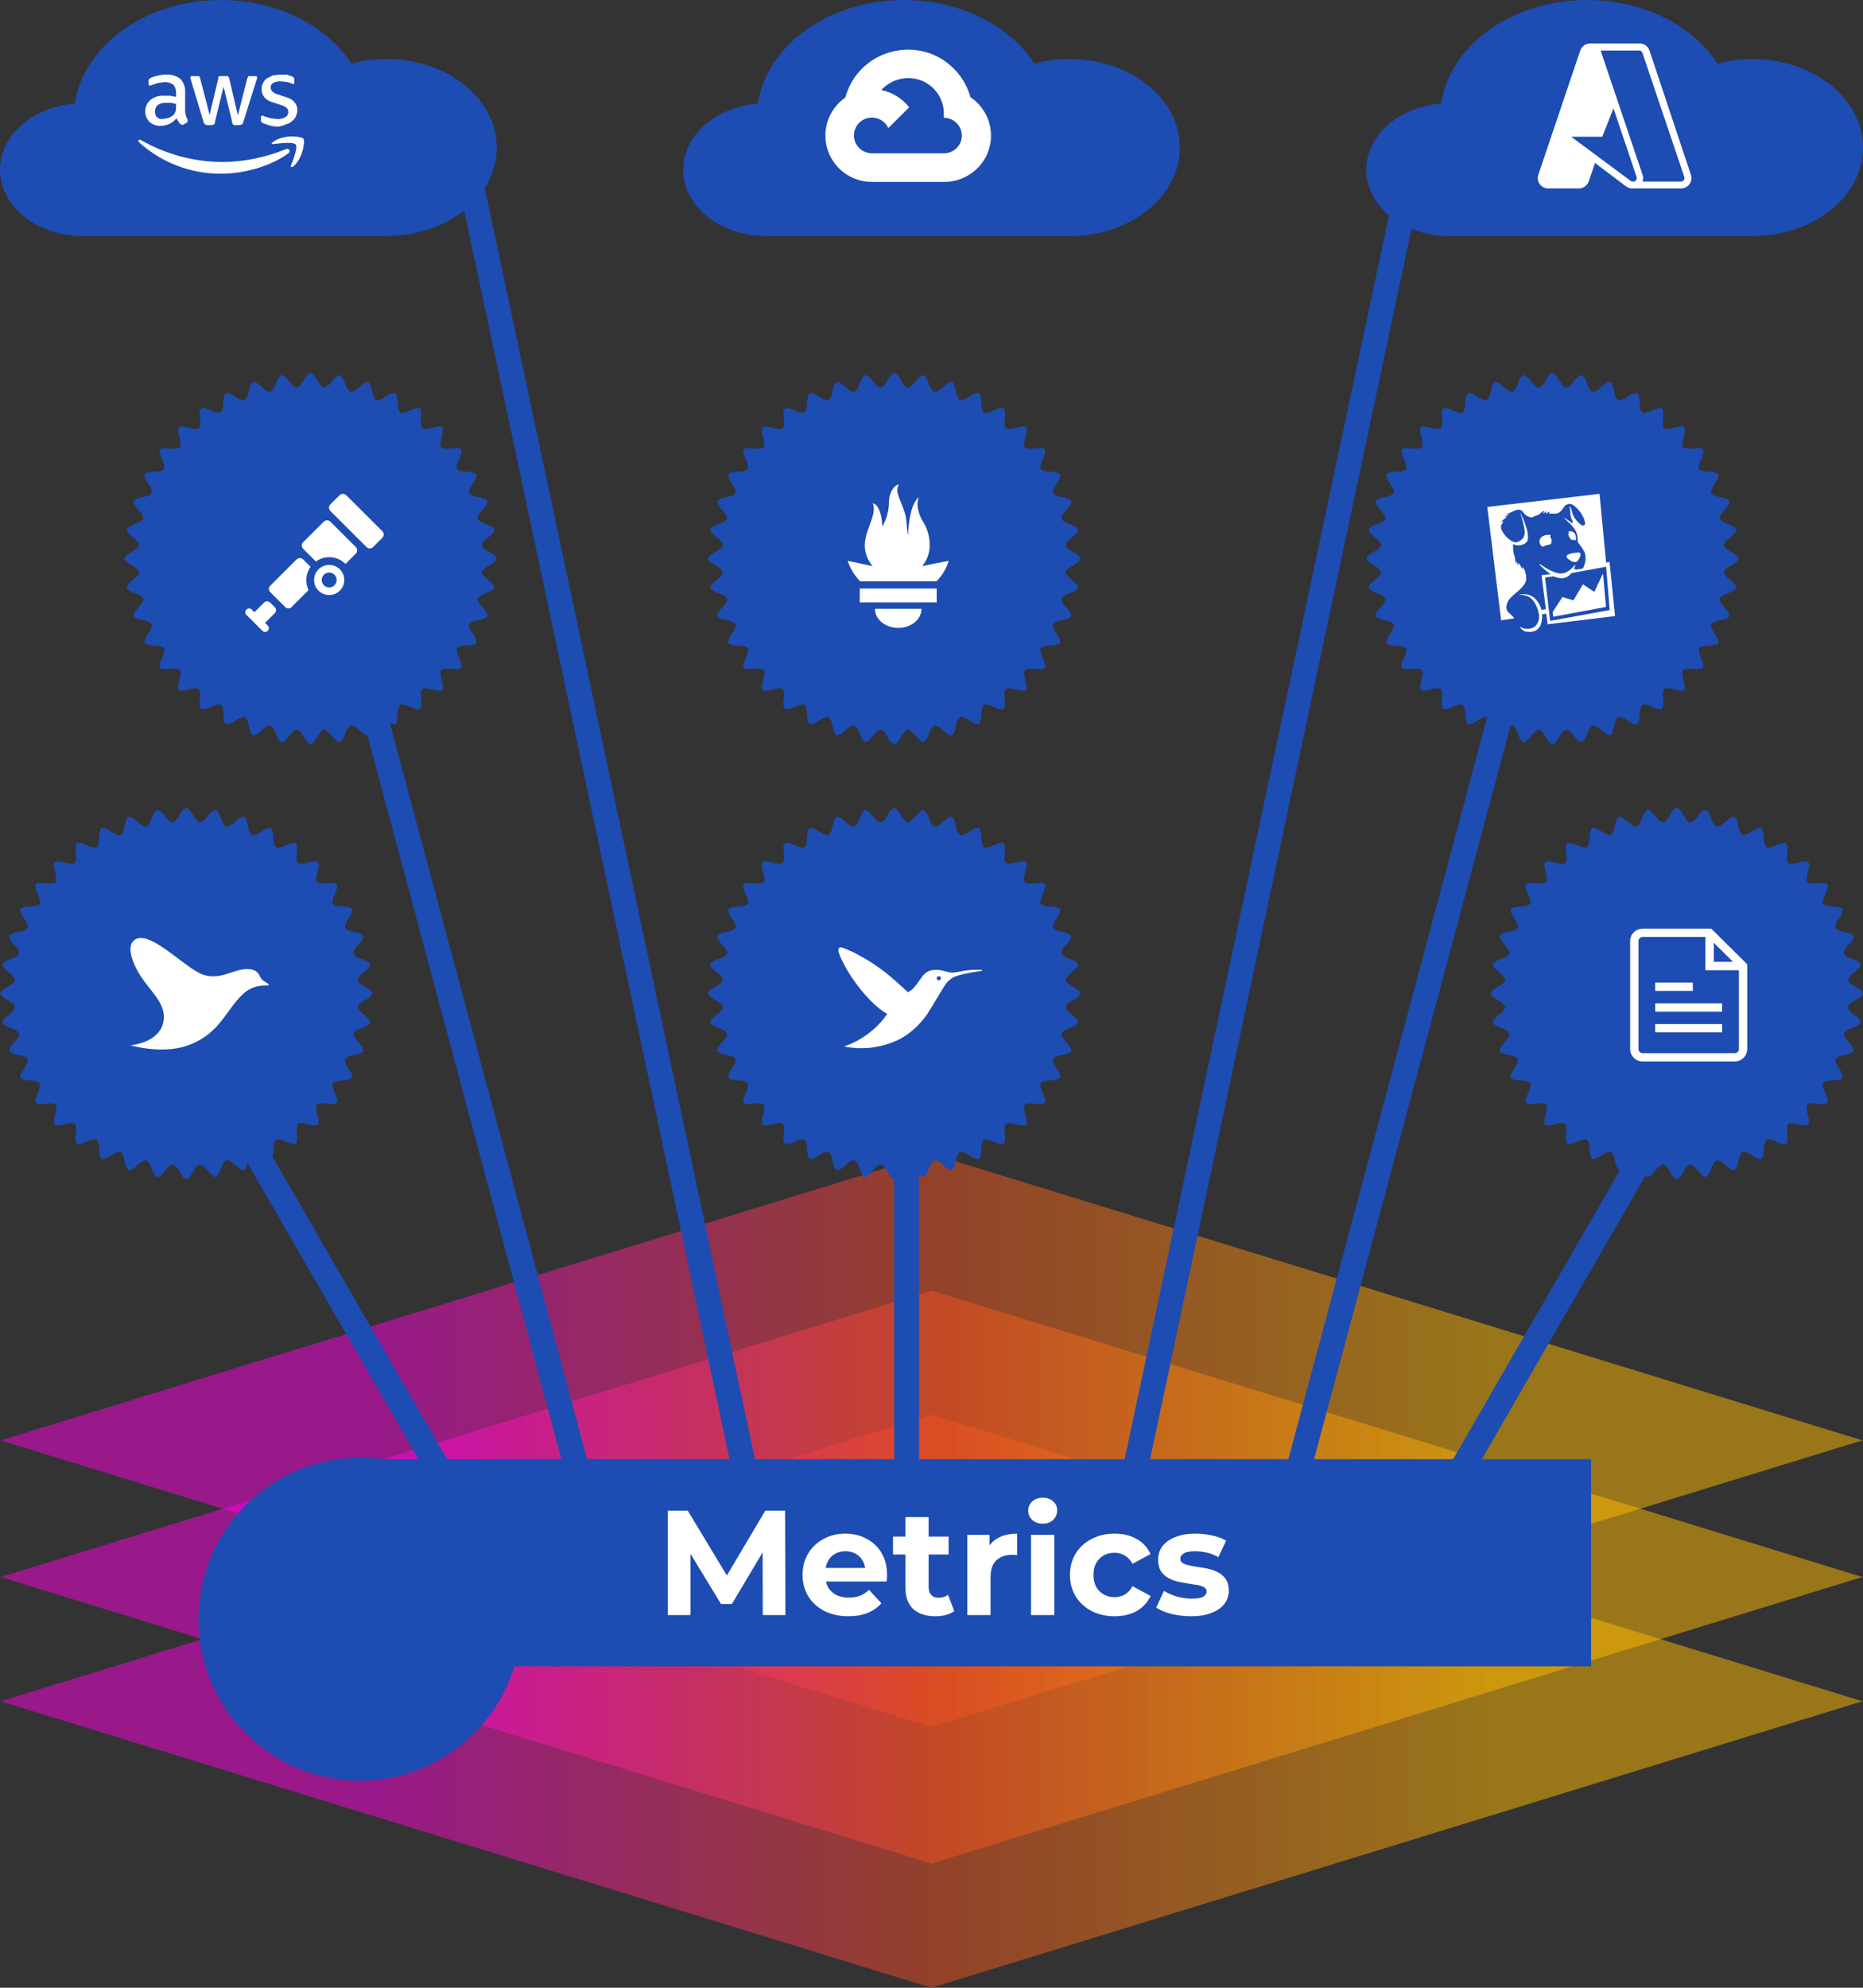 <svg width="150" height="160" viewBox="0 0 150 160" fill="none" xmlns="http://www.w3.org/2000/svg">
<rect x="0" y="0" width="150" height="160" fill="#333333" stroke="none"/>
<path opacity="0.5" fill-rule="evenodd" clip-rule="evenodd" d="M149.889 115.922L75.001 92.88L0.113 115.922H0.001L0.057 115.94L0.001 115.957H0.113L75.001 138.999L149.889 115.957H150.001L149.945 115.94L150.001 115.922H149.889Z" fill="url(#paint0_linear_740_468)"/>
<path opacity="0.5" fill-rule="evenodd" clip-rule="evenodd" d="M149.889 126.922L75.001 103.88L0.113 126.922H0.001L0.057 126.94L0.001 126.957H0.113L75.001 149.999L149.889 126.957H150.001L149.945 126.94L150.001 126.922H149.889Z" fill="url(#paint1_linear_740_468)"/>
<path opacity="0.5" fill-rule="evenodd" clip-rule="evenodd" d="M149.889 136.922L75.001 113.88L0.113 136.922H0.001L0.057 136.94L0.001 136.957H0.113L75.001 159.999L149.889 136.957H150.001L149.945 136.94L150.001 136.922H149.889Z" fill="url(#paint2_linear_740_468)"/>
<path fill-rule="evenodd" clip-rule="evenodd" d="M72.541 30.607C72.4 30.362 72.26 30.118 71.994 30C71.735 30.118 71.598 30.36 71.462 30.602C71.322 30.851 71.182 31.098 70.911 31.211C70.63 31.136 70.455 30.916 70.28 30.697C70.106 30.478 69.932 30.26 69.653 30.186C69.413 30.343 69.315 30.604 69.216 30.865C69.115 31.133 69.014 31.4 68.762 31.554C68.462 31.5 68.242 31.306 68.022 31.111C67.887 30.991 67.752 30.871 67.597 30.783C67.571 30.78 67.543 30.771 67.513 30.762C67.454 30.744 67.391 30.724 67.343 30.751C67.145 30.942 67.092 31.208 67.04 31.473C66.983 31.754 66.927 32.035 66.697 32.225C66.407 32.228 66.173 32.075 65.94 31.923C65.709 31.772 65.478 31.621 65.194 31.623C65.011 31.847 64.997 32.131 64.983 32.414C64.969 32.704 64.954 32.993 64.758 33.215C64.467 33.248 64.21 33.137 63.952 33.025C63.839 32.975 63.724 32.926 63.607 32.889C63.417 32.794 63.123 32.805 63.091 33.062C63.062 33.244 63.083 33.435 63.104 33.626C63.136 33.926 63.169 34.225 63.006 34.488C62.735 34.573 62.469 34.502 62.203 34.431C61.932 34.359 61.663 34.287 61.391 34.381C61.292 34.646 61.365 34.917 61.438 35.187C61.514 35.466 61.59 35.744 61.474 36.016C61.203 36.151 60.916 36.12 60.626 36.089C60.447 36.07 60.267 36.051 60.091 36.071C60.075 36.077 60.059 36.083 60.042 36.089C59.93 36.13 59.798 36.177 59.841 36.327C59.854 36.543 59.943 36.742 60.032 36.941C60.15 37.202 60.266 37.463 60.208 37.759C59.979 37.945 59.695 37.957 59.412 37.969C59.132 37.981 58.853 37.993 58.629 38.174C58.623 38.461 58.775 38.692 58.928 38.923C59.081 39.155 59.234 39.387 59.229 39.675C59.039 39.904 58.757 39.961 58.474 40.017C58.201 40.072 57.928 40.126 57.736 40.336C57.766 40.623 57.955 40.833 58.145 41.044C58.334 41.254 58.524 41.465 58.554 41.751C58.391 41.989 58.13 42.087 57.87 42.185C57.608 42.284 57.346 42.383 57.187 42.624C57.258 42.904 57.478 43.078 57.7 43.252C57.916 43.423 58.134 43.595 58.214 43.869C58.103 44.145 57.852 44.287 57.601 44.429C57.36 44.566 57.119 44.703 57 44.959C57.114 45.224 57.36 45.364 57.606 45.505C57.855 45.646 58.104 45.788 58.216 46.059C58.135 46.332 57.917 46.505 57.7 46.676C57.479 46.851 57.259 47.025 57.187 47.304C57.342 47.545 57.605 47.645 57.869 47.745C58.135 47.846 58.401 47.947 58.557 48.192C58.503 48.493 58.307 48.714 58.111 48.935C57.995 49.066 57.879 49.197 57.791 49.345C57.786 49.365 57.779 49.386 57.772 49.409C57.74 49.504 57.705 49.613 57.814 49.667C58.004 49.816 58.24 49.865 58.477 49.915C58.747 49.971 59.018 50.028 59.221 50.232C59.243 50.53 59.085 50.772 58.926 51.014C58.776 51.243 58.626 51.473 58.626 51.75C58.845 51.944 59.13 51.955 59.415 51.966C59.705 51.977 59.993 51.989 60.211 52.193C60.263 52.477 60.149 52.73 60.035 52.982C59.923 53.231 59.811 53.479 59.857 53.755C60.103 53.908 60.385 53.875 60.668 53.842C60.956 53.809 61.244 53.776 61.494 53.937C61.587 54.209 61.514 54.477 61.441 54.744C61.367 55.011 61.295 55.278 61.389 55.545C61.656 55.652 61.928 55.577 62.199 55.502C62.477 55.425 62.755 55.348 63.026 55.467C63.166 55.719 63.134 55.995 63.101 56.27C63.068 56.548 63.036 56.825 63.181 57.075C63.462 57.13 63.716 57.015 63.969 56.901C64.233 56.782 64.495 56.664 64.785 56.736C64.961 56.966 64.974 57.245 64.987 57.523C65.001 57.798 65.013 58.073 65.186 58.299C65.475 58.314 65.712 58.159 65.948 58.004C66.187 57.848 66.426 57.692 66.719 57.711C66.925 57.914 66.983 58.188 67.04 58.461C67.096 58.733 67.153 59.004 67.358 59.203C67.646 59.17 67.854 58.981 68.062 58.793C68.27 58.603 68.479 58.413 68.771 58.38C69.018 58.541 69.118 58.806 69.217 59.07C69.315 59.331 69.413 59.591 69.652 59.75C69.929 59.678 70.103 59.458 70.277 59.239C70.454 59.015 70.632 58.791 70.92 58.723C71.184 58.841 71.323 59.085 71.461 59.328C71.6 59.573 71.738 59.817 72.004 59.931C72.266 59.815 72.402 59.573 72.539 59.33C72.678 59.084 72.817 58.837 73.088 58.721C73.368 58.8 73.545 59.019 73.722 59.237C73.896 59.453 74.071 59.669 74.345 59.75C74.582 59.592 74.679 59.337 74.777 59.08C74.865 58.848 74.954 58.615 75.146 58.453C75.209 58.344 75.309 58.389 75.406 58.432C75.447 58.45 75.489 58.469 75.526 58.474C75.681 58.554 75.813 58.675 75.946 58.796C76.15 58.983 76.354 59.17 76.638 59.203C76.844 59.006 76.9 58.736 76.957 58.466C77.014 58.189 77.072 57.912 77.29 57.712C77.583 57.693 77.82 57.85 78.057 58.006C78.291 58.161 78.524 58.315 78.811 58.301C78.99 58.08 79.003 57.801 79.016 57.522C79.029 57.231 79.043 56.941 79.246 56.722C79.526 56.676 79.776 56.788 80.025 56.9C80.278 57.013 80.53 57.126 80.811 57.075C80.962 56.832 80.93 56.55 80.899 56.267C80.866 55.979 80.834 55.692 80.996 55.447C81.266 55.353 81.534 55.427 81.8 55.501C82.07 55.575 82.339 55.65 82.609 55.549C82.705 55.282 82.632 55.017 82.56 54.75C82.486 54.48 82.411 54.208 82.514 53.934C82.762 53.779 83.045 53.811 83.329 53.844C83.61 53.877 83.891 53.909 84.138 53.759C84.19 53.479 84.076 53.228 83.962 52.977C83.846 52.723 83.731 52.469 83.785 52.184C84.016 51.99 84.304 51.976 84.592 51.961C84.868 51.948 85.143 51.934 85.368 51.762C85.378 51.473 85.224 51.24 85.07 51.006C84.916 50.773 84.763 50.54 84.769 50.251C84.964 50.03 85.245 49.972 85.527 49.914C85.8 49.858 86.074 49.802 86.27 49.596C86.236 49.311 86.048 49.104 85.861 48.897C85.67 48.687 85.479 48.476 85.447 48.182C85.614 47.944 85.877 47.842 86.139 47.741C86.395 47.642 86.651 47.543 86.819 47.317C86.748 47.036 86.527 46.86 86.305 46.684C86.084 46.509 85.862 46.333 85.788 46.051C85.904 45.781 86.151 45.642 86.399 45.503C86.642 45.366 86.885 45.23 87 44.97C86.89 44.703 86.645 44.566 86.398 44.43C86.149 44.291 85.899 44.152 85.788 43.877C85.865 43.597 86.085 43.422 86.305 43.249C86.526 43.075 86.745 42.901 86.819 42.624C86.659 42.386 86.399 42.288 86.138 42.191C85.873 42.091 85.607 41.992 85.447 41.743C85.473 41.453 85.664 41.247 85.855 41.042C86.047 40.835 86.238 40.629 86.257 40.34C86.069 40.129 85.794 40.072 85.52 40.016C85.239 39.958 84.958 39.9 84.77 39.677C84.767 39.39 84.919 39.157 85.071 38.925C85.223 38.694 85.374 38.463 85.369 38.18C85.149 37.99 84.864 37.978 84.579 37.966C84.293 37.954 84.006 37.942 83.787 37.749C83.735 37.465 83.849 37.211 83.963 36.957C84.076 36.704 84.189 36.452 84.138 36.171C83.899 36.021 83.629 36.056 83.357 36.09C83.123 36.12 82.888 36.15 82.67 36.062C82.663 36.06 82.656 36.058 82.648 36.056C82.566 36.037 82.465 36.013 82.488 35.902C82.423 35.658 82.492 35.417 82.561 35.177C82.636 34.911 82.712 34.646 82.607 34.38C82.34 34.281 82.07 34.355 81.801 34.429C81.525 34.505 81.249 34.581 80.976 34.47C80.836 34.219 80.868 33.942 80.9 33.666C80.932 33.384 80.964 33.103 80.814 32.852C80.531 32.806 80.279 32.919 80.025 33.032C79.774 33.145 79.522 33.258 79.239 33.216C79.041 32.993 79.028 32.704 79.015 32.414C79.002 32.136 78.989 31.857 78.812 31.635C78.521 31.621 78.287 31.774 78.052 31.928C77.817 32.082 77.581 32.236 77.287 32.225C77.078 32.02 77.019 31.749 76.96 31.478C76.933 31.356 76.907 31.234 76.867 31.117C76.839 30.921 76.668 30.636 76.438 30.776C76.254 30.859 76.101 30.995 75.948 31.131C75.737 31.319 75.526 31.506 75.236 31.555C74.984 31.402 74.884 31.135 74.785 30.867C74.686 30.604 74.588 30.341 74.344 30.188C74.067 30.259 73.893 30.479 73.718 30.698C73.541 30.921 73.364 31.145 73.078 31.214C72.818 31.09 72.679 30.848 72.541 30.607Z" fill="#1D4CB3"/>
<path fill-rule="evenodd" clip-rule="evenodd" d="M69.24 46.793H75.398C75.859 46.331 76.201 45.764 76.393 45.141L74.979 45.416C74.979 45.416 74.678 45.488 74.243 45.571C74.635 45.113 74.851 44.531 74.853 43.928C74.868 43.205 74.661 42.495 74.261 41.892C74.031 41.496 73.7 40.675 73.989 40.015C73.33 40.537 73.152 42.05 73.113 43.087C73.061 42.864 73.037 42.582 73.012 42.297C72.981 41.947 72.95 41.591 72.867 41.333C72.75 40.967 72.629 40.665 72.525 40.407C72.274 39.785 72.125 39.413 72.376 39C71.977 39.024 71.577 39.727 71.577 40.331C71.586 41.053 71.401 41.764 71.04 42.39C71.014 41.263 70.634 40.543 70.278 40.514C70.478 41.023 70.265 41.598 70.031 42.23C69.838 42.754 69.63 43.318 69.63 43.916C69.638 44.523 69.861 45.107 70.26 45.565C69.848 45.49 69.566 45.425 69.566 45.425C69.019 45.302 68.248 45.132 68.25 45.145C68.448 45.729 68.764 46.266 69.179 46.722C69.195 46.741 69.212 46.76 69.229 46.779C69.233 46.784 69.236 46.788 69.24 46.793ZM75.42 48.493H69.223V47.372H75.42V48.493H75.42ZM72.321 50.545C71.286 50.545 70.445 49.855 70.445 49.003H74.197C74.197 49.854 73.358 50.545 72.321 50.545Z" fill="white"/>
<path fill-rule="evenodd" clip-rule="evenodd" d="M72.541 65.607C72.4 65.362 72.26 65.118 71.994 65C71.735 65.118 71.598 65.36 71.462 65.603C71.322 65.85 71.182 66.098 70.911 66.211C70.63 66.136 70.455 65.916 70.28 65.697C70.106 65.478 69.932 65.26 69.653 65.186C69.413 65.343 69.315 65.604 69.216 65.865C69.115 66.133 69.014 66.4 68.762 66.554C68.462 66.5 68.242 66.306 68.022 66.111C67.887 65.991 67.752 65.871 67.597 65.783C67.571 65.78 67.543 65.771 67.513 65.762C67.454 65.744 67.391 65.725 67.343 65.751C67.145 65.942 67.092 66.208 67.04 66.473C66.983 66.754 66.927 67.035 66.697 67.225C66.407 67.228 66.173 67.075 65.94 66.923C65.709 66.772 65.478 66.621 65.194 66.623C65.011 66.847 64.997 67.131 64.983 67.414C64.969 67.704 64.954 67.993 64.758 68.215C64.467 68.248 64.21 68.137 63.952 68.025C63.839 67.975 63.724 67.926 63.607 67.889C63.417 67.794 63.123 67.805 63.091 68.062C63.062 68.244 63.083 68.435 63.104 68.626C63.136 68.926 63.169 69.225 63.006 69.488C62.735 69.573 62.469 69.502 62.203 69.431C61.932 69.359 61.663 69.287 61.391 69.381C61.292 69.646 61.365 69.917 61.438 70.187C61.514 70.466 61.59 70.744 61.474 71.016C61.203 71.15 60.916 71.12 60.626 71.089C60.447 71.07 60.267 71.051 60.091 71.071C60.075 71.077 60.059 71.083 60.042 71.089C59.93 71.13 59.798 71.177 59.841 71.327C59.854 71.543 59.943 71.742 60.032 71.941C60.15 72.202 60.266 72.463 60.208 72.759C59.979 72.945 59.695 72.957 59.412 72.969C59.132 72.981 58.853 72.993 58.629 73.174C58.623 73.461 58.775 73.692 58.928 73.923C59.081 74.155 59.234 74.387 59.229 74.675C59.039 74.904 58.757 74.961 58.474 75.017C58.201 75.072 57.928 75.126 57.736 75.336C57.766 75.623 57.955 75.833 58.145 76.044C58.334 76.254 58.524 76.465 58.554 76.751C58.391 76.989 58.13 77.087 57.87 77.185C57.608 77.284 57.346 77.383 57.187 77.624C57.258 77.904 57.478 78.078 57.7 78.252C57.916 78.423 58.134 78.595 58.214 78.869C58.103 79.145 57.852 79.287 57.601 79.429C57.36 79.566 57.119 79.703 57 79.959C57.114 80.224 57.36 80.364 57.606 80.504C57.855 80.646 58.104 80.788 58.216 81.059C58.135 81.332 57.917 81.505 57.7 81.676C57.479 81.851 57.259 82.025 57.187 82.304C57.342 82.545 57.605 82.644 57.869 82.745C58.135 82.846 58.401 82.947 58.557 83.192C58.503 83.493 58.307 83.714 58.111 83.935C57.995 84.066 57.879 84.197 57.791 84.345C57.786 84.365 57.779 84.386 57.772 84.409C57.74 84.504 57.705 84.613 57.814 84.667C58.004 84.816 58.24 84.865 58.477 84.915C58.747 84.971 59.018 85.028 59.221 85.232C59.243 85.53 59.085 85.772 58.926 86.014C58.776 86.243 58.626 86.473 58.626 86.75C58.845 86.944 59.13 86.955 59.415 86.966C59.705 86.978 59.993 86.989 60.211 87.192C60.263 87.477 60.149 87.73 60.035 87.982C59.923 88.231 59.811 88.479 59.857 88.755C60.103 88.908 60.385 88.875 60.668 88.842C60.956 88.809 61.244 88.776 61.494 88.937C61.587 89.209 61.514 89.477 61.441 89.744C61.367 90.011 61.295 90.278 61.389 90.546C61.656 90.652 61.928 90.577 62.199 90.502C62.477 90.425 62.755 90.348 63.026 90.467C63.166 90.719 63.134 90.995 63.101 91.27C63.068 91.548 63.036 91.825 63.181 92.075C63.462 92.13 63.716 92.015 63.969 91.901C64.233 91.782 64.495 91.664 64.785 91.736C64.961 91.966 64.974 92.245 64.987 92.523C65.001 92.798 65.013 93.073 65.186 93.299C65.475 93.314 65.712 93.159 65.948 93.004C66.187 92.848 66.426 92.692 66.719 92.711C66.925 92.914 66.983 93.188 67.04 93.46C67.096 93.733 67.153 94.004 67.358 94.203C67.646 94.17 67.854 93.981 68.062 93.793C68.27 93.603 68.479 93.413 68.771 93.38C69.018 93.541 69.118 93.806 69.217 94.07C69.315 94.331 69.413 94.591 69.652 94.75C69.929 94.678 70.103 94.458 70.277 94.239C70.454 94.015 70.632 93.791 70.92 93.723C71.184 93.841 71.323 94.085 71.461 94.329C71.6 94.573 71.738 94.817 72.004 94.931C72.266 94.815 72.402 94.573 72.539 94.33C72.678 94.084 72.817 93.837 73.088 93.721C73.368 93.8 73.545 94.019 73.722 94.237C73.896 94.453 74.071 94.669 74.345 94.75C74.582 94.592 74.679 94.337 74.777 94.08C74.865 93.848 74.954 93.615 75.146 93.453C75.209 93.344 75.309 93.388 75.406 93.432C75.447 93.45 75.489 93.469 75.526 93.475C75.681 93.554 75.813 93.675 75.946 93.796C76.15 93.983 76.354 94.17 76.638 94.203C76.844 94.006 76.9 93.736 76.957 93.466C77.014 93.189 77.072 92.912 77.29 92.712C77.583 92.693 77.82 92.85 78.057 93.006C78.291 93.161 78.524 93.315 78.811 93.301C78.99 93.08 79.003 92.801 79.016 92.522C79.029 92.231 79.043 91.941 79.246 91.722C79.526 91.676 79.776 91.788 80.025 91.9C80.278 92.013 80.53 92.126 80.811 92.075C80.962 91.832 80.93 91.55 80.899 91.267C80.866 90.979 80.834 90.692 80.996 90.447C81.266 90.353 81.534 90.427 81.8 90.501C82.07 90.575 82.339 90.65 82.609 90.549C82.705 90.282 82.632 90.016 82.56 89.75C82.486 89.48 82.411 89.208 82.514 88.933C82.762 88.779 83.045 88.811 83.329 88.844C83.61 88.877 83.891 88.909 84.138 88.759C84.19 88.479 84.076 88.228 83.962 87.977C83.846 87.723 83.731 87.469 83.785 87.184C84.016 86.99 84.304 86.976 84.592 86.961C84.868 86.948 85.143 86.934 85.368 86.762C85.378 86.473 85.224 86.24 85.07 86.006C84.916 85.773 84.763 85.54 84.769 85.251C84.964 85.03 85.245 84.972 85.527 84.914C85.8 84.858 86.074 84.802 86.27 84.596C86.236 84.311 86.048 84.104 85.861 83.897C85.67 83.687 85.479 83.476 85.447 83.182C85.614 82.944 85.877 82.842 86.139 82.741C86.395 82.642 86.651 82.543 86.819 82.317C86.748 82.036 86.527 81.86 86.305 81.684C86.084 81.509 85.862 81.333 85.788 81.051C85.904 80.781 86.151 80.642 86.399 80.503C86.642 80.366 86.885 80.23 87 79.97C86.89 79.703 86.645 79.567 86.398 79.43C86.149 79.291 85.899 79.152 85.788 78.877C85.865 78.597 86.085 78.422 86.305 78.249C86.526 78.075 86.745 77.901 86.819 77.624C86.659 77.386 86.399 77.288 86.138 77.191C85.873 77.091 85.607 76.992 85.447 76.743C85.473 76.453 85.664 76.247 85.855 76.042C86.047 75.835 86.238 75.629 86.257 75.34C86.069 75.129 85.794 75.072 85.52 75.016C85.239 74.958 84.958 74.9 84.77 74.677C84.767 74.39 84.919 74.157 85.071 73.925C85.223 73.694 85.374 73.463 85.369 73.18C85.149 72.99 84.864 72.978 84.579 72.966C84.293 72.954 84.006 72.942 83.787 72.749C83.735 72.465 83.849 72.211 83.963 71.957C84.076 71.704 84.189 71.452 84.138 71.171C83.899 71.021 83.629 71.056 83.357 71.09C83.123 71.12 82.888 71.15 82.67 71.062C82.663 71.06 82.656 71.058 82.648 71.056C82.566 71.037 82.465 71.013 82.488 70.902C82.423 70.658 82.492 70.417 82.561 70.177C82.636 69.911 82.712 69.646 82.607 69.38C82.34 69.281 82.07 69.355 81.801 69.429C81.525 69.505 81.249 69.581 80.976 69.47C80.836 69.219 80.868 68.942 80.9 68.666C80.932 68.384 80.964 68.103 80.814 67.852C80.531 67.806 80.279 67.919 80.025 68.032C79.774 68.145 79.522 68.258 79.239 68.216C79.041 67.993 79.028 67.704 79.015 67.414C79.002 67.136 78.989 66.856 78.812 66.635C78.521 66.621 78.287 66.774 78.052 66.928C77.817 67.082 77.581 67.237 77.287 67.225C77.078 67.02 77.019 66.749 76.96 66.478C76.933 66.356 76.907 66.234 76.867 66.117C76.839 65.921 76.668 65.636 76.438 65.776C76.254 65.859 76.101 65.995 75.948 66.131C75.737 66.319 75.526 66.506 75.236 66.555C74.984 66.402 74.884 66.135 74.785 65.868C74.686 65.604 74.588 65.341 74.344 65.188C74.067 65.26 73.893 65.479 73.718 65.698C73.541 65.921 73.364 66.144 73.078 66.214C72.818 66.09 72.679 65.848 72.541 65.607Z" fill="#1D4CB3"/>
<path d="M69.019 84.371C68.571 84.337 68.113 84.278 68.003 84.237C67.969 84.225 67.981 84.217 68.071 84.189C68.353 84.103 68.85 83.875 69.189 83.677C70.032 83.186 70.725 82.574 71.289 81.823C71.425 81.641 71.449 81.6 71.421 81.595C71.402 81.592 71.281 81.52 71.154 81.436C70.22 80.821 69.116 79.576 68.263 78.175C68.053 77.831 67.68 77.106 67.693 77.071C67.7 77.055 67.696 77.051 67.682 77.059C67.668 77.068 67.664 77.062 67.672 77.042C67.679 77.024 67.675 77.011 67.663 77.011C67.651 77.011 67.647 77.006 67.653 76.999C67.659 76.993 67.644 76.942 67.617 76.884C67.498 76.623 67.475 76.494 67.525 76.378C67.56 76.294 67.617 76.25 67.689 76.25C67.761 76.25 68.151 76.392 68.357 76.494C68.434 76.531 68.517 76.567 68.543 76.574C68.618 76.592 69.324 76.969 69.69 77.186C70.269 77.533 70.826 77.915 71.358 78.329C71.697 78.598 72.354 79.173 72.836 79.621L73.093 79.86L73.19 79.812C73.44 79.691 73.67 79.445 74.029 78.914C74.376 78.401 74.557 78.24 74.91 78.126C75.029 78.087 75.109 78.076 75.302 78.069C75.59 78.058 75.775 78.085 76.149 78.194C76.421 78.273 76.634 78.302 76.812 78.283C76.873 78.276 77.082 78.241 77.277 78.204C77.869 78.091 78.176 78.058 78.635 78.056C78.977 78.055 79.044 78.059 79.059 78.082C79.088 78.129 79.069 78.147 78.973 78.16C77.939 78.31 77.337 78.439 76.917 78.6C76.613 78.716 76.339 78.939 76.11 79.257C76.051 79.337 75.735 79.854 75.408 80.404C75.08 80.955 74.746 81.5 74.666 81.614C74.064 82.484 73.279 83.2 72.458 83.631C71.757 83.999 70.851 84.261 69.999 84.344C69.788 84.365 69.167 84.382 69.019 84.371H69.019ZM75.704 78.86C75.814 78.75 75.745 78.583 75.587 78.582C75.494 78.581 75.421 78.643 75.419 78.725C75.414 78.892 75.587 78.975 75.704 78.86Z" fill="white"/>
<path d="M73 93V125" stroke="#1D4CB3" stroke-width="2"/>
<path d="M138.942 81.449L114.058 124.551" stroke="#1D4CB3" stroke-width="2"/>
<path d="M14.058 81.449L38.942 124.551" stroke="#1D4CB3" stroke-width="2"/>
<path d="M26.761 44.788L47.239 121.212" stroke="#1D4CB3" stroke-width="2"/>
<path d="M37.25 11.556L60.084 118.982" stroke="#1D4CB3" stroke-width="2"/>
<path d="M114.084 11.556L91.25 118.982" stroke="#1D4CB3" stroke-width="2"/>
<path d="M124.239 44.788L103.761 121.212" stroke="#1D4CB3" stroke-width="2"/>
<path d="M86.112 4.751C85.153 4.749 84.2 4.873 83.29 5.118C81.725 2.703 78.944 0.943 75.651 0.283C72.358 -0.376 68.871 0.128 66.073 1.669C63.276 3.209 61.437 5.638 61.023 8.339C58.728 8.518 56.711 9.634 55.69 11.291C54.669 12.948 54.788 14.911 56.005 16.481C57.222 18.051 59.365 19.005 61.67 19.004H86.112C89.287 19.004 92.222 17.645 93.809 15.441C95.397 13.236 95.397 10.519 93.809 8.314C92.222 6.109 89.287 4.751 86.112 4.751Z" fill="#1D4CB3"/>
<path fill-rule="evenodd" clip-rule="evenodd" d="M76.56 5.303L76.56 5.303C77.321 5.973 77.868 6.848 78.134 7.822C79.178 8.524 79.8 9.697 79.79 10.948C79.774 13.013 78.075 14.658 75.995 14.642H73.095L73.095 14.642V14.642H70.2C69.38 14.646 68.581 14.37 67.927 13.879L67.927 13.879L67.927 13.879C67.006 13.176 66.463 12.091 66.457 10.938C66.449 9.665 67.082 8.537 68.056 7.856C68.266 7.09 68.658 6.349 69.187 5.754C71.091 3.612 74.448 3.396 76.56 5.303ZM70.956 7.25C71.841 7.427 72.642 7.917 73.201 8.642L71.522 10.31C71.376 9.991 71.119 9.736 70.798 9.592C70.07 9.265 69.212 9.586 68.883 10.31C68.554 11.033 68.877 11.884 69.606 12.211L69.606 12.211L69.606 12.211C69.794 12.296 69.994 12.341 70.2 12.341H73.095L73.095 12.341H75.995C76.794 12.341 77.443 11.713 77.443 10.919C77.443 10.125 76.794 9.482 75.995 9.482V9.195C76.012 8.315 75.62 7.475 74.934 6.918L74.933 6.918C73.743 5.961 72 6.113 70.969 7.237L70.956 7.25Z" fill="white"/>
<path d="M141.112 4.751C140.153 4.749 139.2 4.873 138.29 5.118C136.725 2.703 133.944 0.943 130.651 0.283C127.358 -0.376 123.871 0.128 121.073 1.669C118.276 3.209 116.437 5.638 116.023 8.339C113.728 8.518 111.711 9.634 110.69 11.291C109.669 12.948 109.788 14.911 111.005 16.481C112.222 18.051 114.365 19.005 116.67 19.004H141.112C144.287 19.004 147.222 17.645 148.809 15.441C150.397 13.236 150.397 10.519 148.809 8.314C147.222 6.109 144.287 4.751 141.112 4.751Z" fill="#1D4CB3"/>
<g clip-path="url(#clip0_740_468)">
<path fill-rule="evenodd" clip-rule="evenodd" d="M136.142 14.067L132.809 4.067C132.751 3.894 132.638 3.745 132.487 3.643C132.337 3.541 132.157 3.49 131.975 3.5H128.025C127.851 3.499 127.68 3.554 127.538 3.656C127.396 3.757 127.29 3.901 127.234 4.067L123.859 14.067C123.815 14.195 123.803 14.333 123.825 14.468C123.847 14.602 123.901 14.729 123.984 14.838C124.066 14.946 124.173 15.033 124.297 15.09C124.42 15.148 124.556 15.174 124.692 15.167H127.134C127.307 15.165 127.476 15.11 127.616 15.008C127.756 14.907 127.862 14.764 127.917 14.6L128.425 13.117L130.925 15.008C131.071 15.114 131.246 15.169 131.425 15.167H135.325C135.46 15.171 135.594 15.143 135.715 15.084C135.836 15.026 135.941 14.939 136.022 14.83C136.102 14.722 136.155 14.596 136.176 14.463C136.197 14.33 136.185 14.194 136.142 14.067ZM131.459 14.617C131.398 14.617 131.339 14.596 131.292 14.558L126.584 11.067L126.509 11.008H129.009L129.075 10.833L129.909 8.725L131.775 14.25C131.79 14.296 131.793 14.346 131.783 14.393C131.774 14.441 131.752 14.486 131.72 14.522C131.688 14.559 131.648 14.587 131.602 14.604C131.556 14.62 131.507 14.625 131.459 14.617ZM135.35 14.617H132.25C132.313 14.438 132.313 14.245 132.25 14.067L128.875 4.067H131.975C132.034 4.067 132.091 4.085 132.139 4.12C132.187 4.154 132.223 4.203 132.242 4.258L135.617 14.258C135.628 14.3 135.63 14.343 135.622 14.386C135.614 14.428 135.597 14.468 135.571 14.502C135.545 14.537 135.512 14.565 135.474 14.585C135.436 14.605 135.393 14.616 135.35 14.617Z" fill="white"/>
</g>
<path d="M31.112 4.751C30.153 4.749 29.2 4.873 28.291 5.118C26.725 2.703 23.944 0.943 20.651 0.283C17.358 -0.376 13.871 0.128 11.073 1.669C8.276 3.209 6.437 5.638 6.023 8.339C3.728 8.518 1.711 9.634 0.69 11.291C-0.331 12.948 -0.212 14.911 1.005 16.481C2.222 18.051 4.365 19.005 6.67 19.004H31.112C34.287 19.004 37.222 17.645 38.809 15.441C40.397 13.236 40.397 10.519 38.809 8.314C37.222 6.109 34.287 4.751 31.112 4.751Z" fill="#1D4CB3"/>
<path fill-rule="evenodd" clip-rule="evenodd" d="M14.967 9.311C14.93 9.183 14.91 9.05 14.907 8.917V7.461C14.922 7.264 14.897 7.066 14.835 6.879C14.772 6.691 14.673 6.518 14.543 6.369C14.21 6.101 13.786 5.971 13.36 6.006C13.125 6.006 12.89 6.037 12.663 6.097C12.474 6.134 12.29 6.195 12.117 6.278L11.995 6.369C11.967 6.414 11.956 6.469 11.965 6.521V6.733C11.965 6.824 11.995 6.885 12.056 6.885H12.117L12.268 6.824L12.754 6.673L13.239 6.612C13.498 6.599 13.755 6.674 13.967 6.824C14.117 7.024 14.193 7.272 14.179 7.522V7.795L13.663 7.704H13.178C12.796 7.682 12.418 7.801 12.117 8.037C11.984 8.149 11.877 8.288 11.803 8.445C11.73 8.602 11.692 8.774 11.692 8.947C11.687 9.104 11.714 9.26 11.771 9.406C11.829 9.552 11.915 9.685 12.026 9.796C12.143 9.908 12.281 9.994 12.432 10.052C12.583 10.109 12.744 10.136 12.905 10.13C13.154 10.135 13.401 10.082 13.627 9.977C13.853 9.872 14.052 9.717 14.209 9.523C14.253 9.608 14.303 9.689 14.361 9.766C14.393 9.848 14.445 9.921 14.512 9.978C14.531 9.999 14.555 10.016 14.581 10.027C14.607 10.037 14.636 10.041 14.664 10.039H14.755L15.058 9.857C15.066 9.841 15.075 9.827 15.082 9.814C15.103 9.778 15.119 9.75 15.119 9.705C15.12 9.689 15.118 9.672 15.113 9.657C15.108 9.641 15.1 9.627 15.089 9.614L14.967 9.311ZM13.572 9.493L13.117 9.584C13.03 9.593 12.943 9.585 12.859 9.559C12.776 9.533 12.698 9.49 12.632 9.432C12.524 9.306 12.47 9.143 12.481 8.977C12.475 8.881 12.491 8.785 12.527 8.695C12.564 8.606 12.621 8.526 12.693 8.462C12.888 8.326 13.123 8.262 13.36 8.28H13.785L14.179 8.371V8.553C14.179 8.638 14.169 8.714 14.161 8.78C14.154 8.832 14.149 8.877 14.149 8.917C14.117 9.026 14.065 9.129 13.997 9.22C13.875 9.338 13.731 9.431 13.572 9.493ZM16.582 10.057C16.609 10.067 16.637 10.072 16.666 10.069H17.06L17.242 10.008C17.264 9.984 17.28 9.955 17.291 9.924C17.301 9.893 17.305 9.859 17.302 9.827L18 6.976L18.697 9.827C18.692 9.86 18.695 9.893 18.705 9.925C18.715 9.957 18.733 9.986 18.757 10.01C18.78 10.033 18.809 10.051 18.841 10.061C18.873 10.072 18.907 10.074 18.94 10.069H19.334L19.486 10.008C19.512 9.993 19.535 9.971 19.551 9.945C19.567 9.918 19.576 9.888 19.577 9.857L20.668 6.4C20.668 6.385 20.676 6.369 20.683 6.354C20.691 6.339 20.699 6.324 20.699 6.309V6.218C20.699 6.157 20.668 6.127 20.577 6.127H20.001L19.91 6.309L19.152 9.281L18.455 6.309L18.364 6.127H17.636C17.614 6.151 17.597 6.18 17.587 6.212C17.576 6.243 17.572 6.276 17.575 6.309L16.878 9.25L16.12 6.309C16.102 6.242 16.072 6.18 16.029 6.127H15.422C15.41 6.127 15.398 6.129 15.387 6.134C15.376 6.138 15.366 6.145 15.358 6.153C15.349 6.162 15.343 6.172 15.338 6.183C15.334 6.194 15.331 6.206 15.331 6.218C15.331 6.28 15.341 6.341 15.361 6.4L16.392 9.827C16.399 9.864 16.413 9.899 16.434 9.93C16.455 9.962 16.482 9.988 16.514 10.008C16.533 10.03 16.556 10.046 16.582 10.057ZM21.699 10.1C21.917 10.16 22.141 10.19 22.367 10.191C22.59 10.178 22.808 10.116 23.003 10.008C23.186 9.979 23.355 9.894 23.489 9.766C23.631 9.664 23.745 9.529 23.822 9.372C23.897 9.21 23.939 9.034 23.943 8.856C23.946 8.635 23.871 8.421 23.731 8.25C23.555 8.032 23.308 7.882 23.034 7.825L22.427 7.613C22.244 7.585 22.074 7.5 21.942 7.37C21.897 7.333 21.861 7.287 21.835 7.234C21.808 7.182 21.794 7.125 21.79 7.067C21.785 6.988 21.803 6.909 21.84 6.84C21.878 6.77 21.934 6.712 22.003 6.673C22.18 6.58 22.379 6.538 22.579 6.551C22.878 6.552 23.176 6.603 23.458 6.703C23.477 6.724 23.501 6.741 23.527 6.751C23.553 6.762 23.582 6.766 23.61 6.764C23.671 6.764 23.701 6.733 23.701 6.642V6.43C23.71 6.378 23.699 6.323 23.671 6.278C23.661 6.269 23.652 6.257 23.642 6.244C23.619 6.214 23.591 6.178 23.549 6.157L23.367 6.097L23.094 6.006H22.518L21.972 6.066L21.487 6.309C21.355 6.4 21.25 6.526 21.184 6.673C21.097 6.819 21.055 6.988 21.063 7.158C21.058 7.398 21.133 7.632 21.275 7.825C21.468 8.038 21.722 8.187 22.003 8.25L22.64 8.462C22.809 8.504 22.965 8.588 23.094 8.705C23.171 8.787 23.214 8.895 23.216 9.008C23.216 9.094 23.194 9.178 23.152 9.253C23.109 9.327 23.047 9.389 22.973 9.432C22.778 9.539 22.558 9.591 22.336 9.584L21.79 9.523L21.305 9.372L21.184 9.311H21.123C21.091 9.311 21.06 9.324 21.038 9.347C21.015 9.369 21.002 9.4 21.002 9.432V9.675C21.002 9.69 21.009 9.713 21.017 9.736C21.025 9.758 21.032 9.781 21.032 9.796C21.07 9.851 21.122 9.893 21.184 9.918L21.699 10.1ZM17.818 13.981C19.637 13.981 21.76 13.405 23.215 12.344C23.458 12.162 23.246 11.889 23.003 12.01C21.405 12.668 19.697 13.018 17.969 13.041C15.65 13.039 13.372 12.433 11.358 11.282C11.207 11.161 11.055 11.343 11.207 11.464C13.017 13.103 15.376 14.001 17.818 13.981ZM22.124 11.586C22.579 11.525 23.64 11.404 23.822 11.646C24.004 11.889 23.488 13.193 23.428 13.314C23.367 13.435 23.488 13.496 23.61 13.405C24.398 12.738 24.58 11.343 24.428 11.161C24.277 10.979 22.912 10.797 22.063 11.373C22.055 11.379 22.046 11.386 22.037 11.393C21.909 11.487 21.699 11.642 22.124 11.586Z" fill="white"/>
<path fill-rule="evenodd" clip-rule="evenodd" d="M135.541 65.607C135.4 65.362 135.26 65.118 134.994 65C134.735 65.118 134.598 65.36 134.462 65.603C134.322 65.85 134.182 66.098 133.911 66.211C133.63 66.136 133.455 65.916 133.28 65.697C133.106 65.478 132.932 65.26 132.653 65.186C132.413 65.343 132.315 65.604 132.216 65.865C132.115 66.133 132.014 66.4 131.762 66.554C131.462 66.5 131.242 66.306 131.022 66.111C130.887 65.991 130.752 65.871 130.597 65.783C130.571 65.78 130.543 65.771 130.513 65.762C130.454 65.744 130.391 65.725 130.343 65.751C130.145 65.942 130.092 66.208 130.039 66.473C129.983 66.754 129.927 67.035 129.697 67.225C129.407 67.228 129.173 67.075 128.94 66.923C128.709 66.772 128.478 66.621 128.194 66.623C128.011 66.847 127.997 67.131 127.983 67.414C127.969 67.704 127.954 67.993 127.758 68.215C127.467 68.248 127.21 68.137 126.952 68.025C126.839 67.975 126.724 67.926 126.607 67.889C126.417 67.794 126.123 67.805 126.091 68.062C126.062 68.244 126.083 68.435 126.104 68.626C126.136 68.926 126.169 69.225 126.006 69.488C125.735 69.573 125.469 69.502 125.203 69.431C124.932 69.359 124.663 69.287 124.391 69.381C124.292 69.646 124.365 69.917 124.438 70.187C124.514 70.466 124.59 70.744 124.474 71.016C124.203 71.15 123.916 71.12 123.626 71.089C123.447 71.07 123.267 71.051 123.091 71.071C123.075 71.077 123.059 71.083 123.042 71.089C122.93 71.13 122.798 71.177 122.841 71.327C122.854 71.543 122.943 71.742 123.032 71.941C123.15 72.202 123.266 72.463 123.208 72.759C122.979 72.945 122.695 72.957 122.412 72.969C122.132 72.981 121.853 72.993 121.628 73.174C121.623 73.461 121.775 73.692 121.928 73.923C122.081 74.155 122.234 74.387 122.229 74.675C122.039 74.904 121.757 74.961 121.474 75.017C121.201 75.072 120.928 75.126 120.736 75.336C120.766 75.623 120.955 75.833 121.145 76.044C121.334 76.254 121.524 76.465 121.554 76.751C121.391 76.989 121.13 77.087 120.87 77.185C120.607 77.284 120.346 77.383 120.187 77.624C120.258 77.904 120.478 78.078 120.699 78.252C120.916 78.423 121.134 78.595 121.214 78.869C121.103 79.145 120.852 79.287 120.601 79.429C120.36 79.566 120.119 79.703 120 79.959C120.114 80.224 120.36 80.364 120.606 80.504C120.855 80.646 121.104 80.788 121.216 81.059C121.135 81.332 120.917 81.505 120.7 81.676C120.479 81.851 120.259 82.025 120.187 82.304C120.342 82.545 120.605 82.644 120.869 82.745C121.135 82.846 121.401 82.947 121.557 83.192C121.503 83.493 121.307 83.714 121.111 83.935C120.995 84.066 120.879 84.197 120.791 84.345C120.786 84.365 120.779 84.386 120.772 84.409C120.74 84.504 120.704 84.613 120.814 84.667C121.004 84.816 121.24 84.865 121.477 84.915C121.747 84.971 122.018 85.028 122.221 85.232C122.243 85.53 122.085 85.772 121.926 86.014C121.776 86.243 121.626 86.473 121.626 86.75C121.845 86.944 122.13 86.955 122.415 86.966C122.705 86.978 122.993 86.989 123.211 87.192C123.263 87.477 123.149 87.73 123.035 87.982C122.923 88.231 122.811 88.479 122.857 88.755C123.103 88.908 123.385 88.875 123.668 88.842C123.956 88.809 124.244 88.776 124.494 88.937C124.587 89.209 124.513 89.477 124.441 89.744C124.367 90.011 124.295 90.278 124.389 90.546C124.656 90.652 124.927 90.577 125.199 90.502C125.477 90.425 125.755 90.348 126.026 90.467C126.166 90.719 126.134 90.995 126.101 91.27C126.068 91.548 126.036 91.825 126.181 92.075C126.462 92.13 126.716 92.015 126.969 91.901C127.233 91.782 127.495 91.664 127.785 91.736C127.961 91.966 127.974 92.245 127.987 92.523C128 92.798 128.014 93.073 128.186 93.299C128.475 93.314 128.711 93.159 128.948 93.004C129.187 92.848 129.426 92.692 129.719 92.711C129.925 92.914 129.983 93.188 130.04 93.46C130.096 93.733 130.153 94.004 130.358 94.203C130.646 94.17 130.854 93.981 131.062 93.793C131.27 93.603 131.479 93.413 131.771 93.38C132.018 93.541 132.118 93.806 132.217 94.07C132.315 94.331 132.413 94.591 132.652 94.75C132.929 94.678 133.103 94.458 133.277 94.239C133.454 94.015 133.632 93.791 133.92 93.723C134.184 93.841 134.323 94.085 134.461 94.329C134.6 94.573 134.738 94.817 135.004 94.931C135.266 94.815 135.402 94.573 135.539 94.33C135.678 94.084 135.817 93.837 136.088 93.721C136.369 93.8 136.545 94.019 136.722 94.237C136.896 94.453 137.071 94.669 137.345 94.75C137.582 94.592 137.679 94.337 137.777 94.08C137.865 93.848 137.954 93.615 138.146 93.453C138.209 93.344 138.309 93.388 138.406 93.432C138.447 93.45 138.489 93.469 138.526 93.475C138.681 93.554 138.813 93.675 138.946 93.796C139.15 93.983 139.354 94.17 139.638 94.203C139.844 94.006 139.9 93.736 139.957 93.466C140.015 93.189 140.072 92.912 140.29 92.712C140.583 92.693 140.82 92.85 141.057 93.006C141.291 93.161 141.524 93.315 141.811 93.301C141.99 93.08 142.003 92.801 142.016 92.522C142.029 92.231 142.043 91.941 142.246 91.722C142.526 91.676 142.776 91.788 143.025 91.9C143.278 92.013 143.53 92.126 143.811 92.075C143.962 91.832 143.93 91.55 143.899 91.267C143.866 90.979 143.834 90.692 143.996 90.447C144.266 90.353 144.534 90.427 144.8 90.501C145.07 90.575 145.339 90.65 145.609 90.549C145.705 90.282 145.632 90.016 145.56 89.75C145.485 89.48 145.411 89.208 145.514 88.933C145.762 88.779 146.045 88.811 146.329 88.844C146.61 88.877 146.891 88.909 147.138 88.759C147.19 88.479 147.076 88.228 146.962 87.977C146.846 87.723 146.731 87.469 146.785 87.184C147.016 86.99 147.304 86.976 147.592 86.961C147.868 86.948 148.143 86.934 148.368 86.762C148.378 86.473 148.224 86.24 148.07 86.006C147.916 85.773 147.763 85.54 147.769 85.251C147.964 85.03 148.245 84.972 148.527 84.914C148.8 84.858 149.074 84.802 149.27 84.596C149.236 84.311 149.048 84.104 148.861 83.897C148.67 83.687 148.479 83.476 148.447 83.182C148.614 82.944 148.877 82.842 149.139 82.741C149.396 82.642 149.651 82.543 149.819 82.317C149.748 82.036 149.527 81.86 149.305 81.684C149.084 81.509 148.862 81.333 148.789 81.051C148.904 80.781 149.151 80.642 149.399 80.503C149.642 80.366 149.884 80.23 150 79.97C149.89 79.703 149.645 79.567 149.399 79.43C149.149 79.291 148.899 79.152 148.788 78.877C148.865 78.597 149.085 78.422 149.305 78.249C149.526 78.075 149.745 77.901 149.819 77.624C149.659 77.386 149.399 77.288 149.138 77.191C148.873 77.091 148.607 76.992 148.447 76.743C148.473 76.453 148.664 76.247 148.855 76.042C149.047 75.835 149.238 75.629 149.257 75.34C149.069 75.129 148.794 75.072 148.52 75.016C148.239 74.958 147.958 74.9 147.77 74.677C147.767 74.39 147.919 74.157 148.071 73.925C148.223 73.694 148.374 73.463 148.369 73.18C148.149 72.99 147.864 72.978 147.579 72.966C147.293 72.954 147.006 72.942 146.787 72.749C146.735 72.465 146.849 72.211 146.963 71.957C147.076 71.704 147.189 71.452 147.138 71.171C146.899 71.021 146.629 71.056 146.357 71.09C146.123 71.12 145.888 71.15 145.67 71.062C145.663 71.06 145.656 71.058 145.648 71.056C145.566 71.037 145.465 71.013 145.488 70.902C145.423 70.658 145.492 70.417 145.56 70.177C145.637 69.911 145.712 69.646 145.607 69.38C145.34 69.281 145.07 69.355 144.801 69.429C144.525 69.505 144.249 69.581 143.976 69.47C143.836 69.219 143.868 68.942 143.9 68.666C143.932 68.384 143.964 68.103 143.814 67.852C143.532 67.806 143.279 67.919 143.025 68.032C142.774 68.145 142.522 68.258 142.239 68.216C142.041 67.993 142.028 67.704 142.015 67.414C142.002 67.136 141.989 66.856 141.812 66.635C141.521 66.621 141.287 66.774 141.052 66.928C140.816 67.082 140.581 67.237 140.287 67.225C140.078 67.02 140.019 66.749 139.96 66.478C139.933 66.356 139.907 66.234 139.866 66.117C139.839 65.921 139.668 65.636 139.438 65.776C139.254 65.859 139.101 65.995 138.948 66.131C138.737 66.319 138.526 66.506 138.236 66.555C137.984 66.402 137.884 66.135 137.785 65.868C137.686 65.604 137.588 65.341 137.344 65.188C137.067 65.26 136.893 65.479 136.718 65.698C136.541 65.921 136.364 66.144 136.078 66.214C135.818 66.09 135.679 65.848 135.541 65.607Z" fill="#1D4CB3"/>
<path fill-rule="evenodd" clip-rule="evenodd" d="M132.26 74.75H137.786L140.679 77.619V84.438C140.679 84.703 140.572 84.958 140.383 85.146C140.193 85.334 139.936 85.44 139.669 85.44H132.26C132.127 85.44 131.996 85.414 131.873 85.363C131.751 85.313 131.64 85.239 131.546 85.146C131.452 85.053 131.378 84.943 131.327 84.821C131.276 84.7 131.25 84.569 131.25 84.438V75.752C131.25 75.486 131.356 75.231 131.546 75.043C131.735 74.856 131.992 74.75 132.26 74.75ZM139.531 77.418L137.985 75.889V77.418H139.531ZM132.26 84.771H139.669C139.713 84.772 139.757 84.764 139.798 84.748C139.839 84.732 139.877 84.708 139.909 84.677C139.941 84.647 139.966 84.61 139.984 84.57C140.001 84.53 140.011 84.486 140.011 84.442V78.095H137.313V75.418H132.26C132.216 75.418 132.172 75.427 132.131 75.443C132.09 75.46 132.053 75.485 132.022 75.516C131.99 75.547 131.965 75.583 131.948 75.624C131.931 75.665 131.923 75.708 131.923 75.752V84.438C131.923 84.482 131.931 84.525 131.948 84.566C131.965 84.606 131.99 84.643 132.022 84.674C132.053 84.705 132.09 84.73 132.131 84.746C132.172 84.763 132.216 84.772 132.26 84.771ZM138.658 80.763H133.27V81.431H138.658V80.763ZM136.3 79.093H133.27V79.761H136.3V79.093ZM138.658 82.433H133.27V83.101H138.658V82.433Z" fill="white"/>
<path fill-rule="evenodd" clip-rule="evenodd" d="M30.78 117.458L128.108 117.458V134.128L41.419 134.128C39.796 139.457 34.841 143.335 28.981 143.335C21.801 143.335 15.981 137.514 15.981 130.335C15.981 123.767 20.852 118.336 27.178 117.459V117.458H27.181C27.77 117.377 28.37 117.335 28.981 117.335C29.591 117.335 30.192 117.377 30.78 117.458Z" fill="#1D4CB3"/>
<path d="M53.769 130V121.6H55.377L58.953 127.528H58.101L61.617 121.6H63.213L63.237 130H61.413L61.401 124.396H61.737L58.929 129.112H58.053L55.185 124.396H55.593V130H53.769ZM68.302 130.096C67.566 130.096 66.918 129.952 66.358 129.664C65.806 129.376 65.378 128.984 65.074 128.488C64.77 127.984 64.618 127.412 64.618 126.772C64.618 126.124 64.766 125.552 65.062 125.056C65.366 124.552 65.778 124.16 66.298 123.88C66.818 123.592 67.406 123.448 68.062 123.448C68.694 123.448 69.262 123.584 69.766 123.856C70.278 124.12 70.682 124.504 70.978 125.008C71.274 125.504 71.422 126.1 71.422 126.796C71.422 126.868 71.418 126.952 71.41 127.048C71.402 127.136 71.394 127.22 71.386 127.3H66.142V126.208H70.402L69.682 126.532C69.682 126.196 69.614 125.904 69.478 125.656C69.342 125.408 69.154 125.216 68.914 125.08C68.674 124.936 68.394 124.864 68.074 124.864C67.754 124.864 67.47 124.936 67.222 125.08C66.982 125.216 66.794 125.412 66.658 125.668C66.522 125.916 66.454 126.212 66.454 126.556V126.844C66.454 127.196 66.53 127.508 66.682 127.78C66.842 128.044 67.062 128.248 67.342 128.392C67.63 128.528 67.966 128.596 68.35 128.596C68.694 128.596 68.994 128.544 69.25 128.44C69.514 128.336 69.754 128.18 69.97 127.972L70.966 129.052C70.67 129.388 70.298 129.648 69.85 129.832C69.402 130.008 68.886 130.096 68.302 130.096ZM75.309 130.096C74.549 130.096 73.957 129.904 73.533 129.52C73.109 129.128 72.897 128.548 72.897 127.78V122.116H74.769V127.756C74.769 128.028 74.841 128.24 74.985 128.392C75.129 128.536 75.325 128.608 75.573 128.608C75.869 128.608 76.121 128.528 76.329 128.368L76.833 129.688C76.641 129.824 76.409 129.928 76.137 130C75.873 130.064 75.597 130.096 75.309 130.096ZM71.901 125.128V123.688H76.377V125.128H71.901ZM77.883 130V123.544H79.671V125.368L79.419 124.84C79.612 124.384 79.919 124.04 80.344 123.808C80.767 123.568 81.284 123.448 81.891 123.448V125.176C81.811 125.168 81.74 125.164 81.675 125.164C81.612 125.156 81.543 125.152 81.472 125.152C80.96 125.152 80.543 125.3 80.224 125.596C79.912 125.884 79.755 126.336 79.755 126.952V130H77.883ZM83.016 130V123.544H84.888V130H83.016ZM83.952 122.644C83.608 122.644 83.328 122.544 83.112 122.344C82.896 122.144 82.788 121.896 82.788 121.6C82.788 121.304 82.896 121.056 83.112 120.856C83.328 120.656 83.608 120.556 83.952 120.556C84.296 120.556 84.576 120.652 84.792 120.844C85.008 121.028 85.116 121.268 85.116 121.564C85.116 121.876 85.008 122.136 84.792 122.344C84.584 122.544 84.304 122.644 83.952 122.644ZM89.746 130.096C89.05 130.096 88.43 129.956 87.886 129.676C87.342 129.388 86.914 128.992 86.602 128.488C86.298 127.984 86.146 127.412 86.146 126.772C86.146 126.124 86.298 125.552 86.602 125.056C86.914 124.552 87.342 124.16 87.886 123.88C88.43 123.592 89.05 123.448 89.746 123.448C90.426 123.448 91.018 123.592 91.522 123.88C92.026 124.16 92.398 124.564 92.638 125.092L91.186 125.872C91.018 125.568 90.806 125.344 90.55 125.2C90.302 125.056 90.03 124.984 89.734 124.984C89.414 124.984 89.126 125.056 88.87 125.2C88.614 125.344 88.41 125.548 88.258 125.812C88.114 126.076 88.042 126.396 88.042 126.772C88.042 127.148 88.114 127.468 88.258 127.732C88.41 127.996 88.614 128.2 88.87 128.344C89.126 128.488 89.414 128.56 89.734 128.56C90.03 128.56 90.302 128.492 90.55 128.356C90.806 128.212 91.018 127.984 91.186 127.672L92.638 128.464C92.398 128.984 92.026 129.388 91.522 129.676C91.018 129.956 90.426 130.096 89.746 130.096ZM95.888 130.096C95.336 130.096 94.804 130.032 94.292 129.904C93.788 129.768 93.388 129.6 93.092 129.4L93.716 128.056C94.012 128.24 94.36 128.392 94.76 128.512C95.168 128.624 95.568 128.68 95.96 128.68C96.392 128.68 96.696 128.628 96.872 128.524C97.056 128.42 97.148 128.276 97.148 128.092C97.148 127.94 97.076 127.828 96.932 127.756C96.796 127.676 96.612 127.616 96.38 127.576C96.148 127.536 95.892 127.496 95.612 127.456C95.34 127.416 95.064 127.364 94.784 127.3C94.504 127.228 94.248 127.124 94.016 126.988C93.784 126.852 93.596 126.668 93.452 126.436C93.316 126.204 93.248 125.904 93.248 125.536C93.248 125.128 93.364 124.768 93.596 124.456C93.836 124.144 94.18 123.9 94.628 123.724C95.076 123.54 95.612 123.448 96.236 123.448C96.676 123.448 97.124 123.496 97.58 123.592C98.036 123.688 98.416 123.828 98.72 124.012L98.096 125.344C97.784 125.16 97.468 125.036 97.148 124.972C96.836 124.9 96.532 124.864 96.236 124.864C95.82 124.864 95.516 124.92 95.324 125.032C95.132 125.144 95.036 125.288 95.036 125.464C95.036 125.624 95.104 125.744 95.24 125.824C95.384 125.904 95.572 125.968 95.804 126.016C96.036 126.064 96.288 126.108 96.56 126.148C96.84 126.18 97.12 126.232 97.4 126.304C97.68 126.376 97.932 126.48 98.156 126.616C98.388 126.744 98.576 126.924 98.72 127.156C98.864 127.38 98.936 127.676 98.936 128.044C98.936 128.444 98.816 128.8 98.576 129.112C98.336 129.416 97.988 129.656 97.532 129.832C97.084 130.008 96.536 130.096 95.888 130.096Z" fill="white"/>
<path fill-rule="evenodd" clip-rule="evenodd" d="M15.541 65.607C15.4 65.362 15.26 65.118 14.994 65C14.735 65.118 14.598 65.36 14.461 65.603C14.322 65.85 14.182 66.098 13.911 66.211C13.63 66.136 13.455 65.916 13.28 65.697C13.106 65.478 12.932 65.26 12.653 65.186C12.413 65.343 12.315 65.604 12.216 65.865C12.115 66.133 12.014 66.4 11.762 66.554C11.462 66.5 11.242 66.306 11.022 66.111C10.887 65.991 10.752 65.871 10.597 65.783C10.571 65.78 10.543 65.771 10.513 65.762C10.454 65.744 10.392 65.725 10.343 65.751C10.145 65.942 10.092 66.208 10.04 66.473C9.983 66.754 9.927 67.035 9.697 67.225C9.407 67.228 9.173 67.075 8.94 66.923C8.709 66.772 8.478 66.621 8.194 66.623C8.011 66.847 7.997 67.131 7.983 67.414C7.969 67.704 7.954 67.993 7.758 68.215C7.467 68.248 7.21 68.137 6.952 68.025C6.839 67.975 6.724 67.926 6.607 67.889C6.417 67.794 6.123 67.805 6.091 68.062C6.062 68.244 6.083 68.435 6.104 68.626C6.136 68.926 6.169 69.225 6.006 69.488C5.735 69.573 5.469 69.502 5.203 69.431C4.932 69.359 4.663 69.287 4.391 69.381C4.292 69.646 4.365 69.917 4.438 70.187C4.514 70.466 4.59 70.744 4.474 71.016C4.203 71.15 3.916 71.12 3.626 71.089C3.447 71.07 3.267 71.051 3.091 71.071C3.075 71.077 3.059 71.083 3.042 71.089C2.93 71.13 2.798 71.177 2.841 71.327C2.854 71.543 2.943 71.742 3.032 71.941C3.15 72.202 3.266 72.463 3.208 72.759C2.979 72.945 2.695 72.957 2.412 72.969C2.132 72.981 1.853 72.993 1.628 73.174C1.623 73.461 1.775 73.692 1.928 73.923C2.081 74.155 2.234 74.387 2.229 74.675C2.039 74.904 1.757 74.961 1.474 75.017C1.201 75.072 0.928 75.126 0.736 75.336C0.766 75.623 0.955 75.833 1.145 76.044C1.334 76.254 1.524 76.465 1.554 76.751C1.391 76.989 1.13 77.087 0.87 77.185C0.607 77.284 0.346 77.383 0.187 77.624C0.258 77.904 0.478 78.078 0.699 78.252C0.916 78.423 1.134 78.595 1.214 78.869C1.103 79.145 0.852 79.287 0.601 79.429C0.36 79.566 0.119 79.703 0 79.959C0.114 80.224 0.36 80.364 0.606 80.504C0.855 80.646 1.104 80.788 1.216 81.059C1.135 81.332 0.917 81.505 0.7 81.676C0.479 81.851 0.259 82.025 0.187 82.304C0.342 82.545 0.605 82.644 0.869 82.745C1.135 82.846 1.401 82.947 1.558 83.192C1.503 83.493 1.307 83.714 1.111 83.935C0.995 84.066 0.879 84.197 0.791 84.345C0.786 84.365 0.779 84.386 0.772 84.409C0.74 84.504 0.704 84.613 0.814 84.667C1.004 84.816 1.24 84.865 1.477 84.915C1.747 84.971 2.018 85.028 2.221 85.232C2.243 85.53 2.085 85.772 1.926 86.014C1.776 86.243 1.626 86.473 1.626 86.75C1.845 86.944 2.13 86.955 2.415 86.966C2.704 86.978 2.993 86.989 3.211 87.192C3.263 87.477 3.149 87.73 3.035 87.982C2.923 88.231 2.811 88.479 2.857 88.755C3.103 88.908 3.385 88.875 3.668 88.842C3.956 88.809 4.244 88.776 4.494 88.937C4.587 89.209 4.513 89.477 4.441 89.744C4.367 90.011 4.295 90.278 4.389 90.546C4.656 90.652 4.927 90.577 5.199 90.502C5.477 90.425 5.755 90.348 6.026 90.467C6.166 90.719 6.134 90.995 6.101 91.27C6.068 91.548 6.036 91.825 6.181 92.075C6.462 92.13 6.716 92.015 6.969 91.901C7.232 91.782 7.495 91.664 7.785 91.736C7.961 91.966 7.974 92.245 7.987 92.523C8 92.798 8.014 93.073 8.186 93.299C8.475 93.314 8.711 93.159 8.948 93.004C9.187 92.848 9.426 92.692 9.719 92.711C9.925 92.914 9.983 93.188 10.04 93.46C10.096 93.733 10.153 94.004 10.358 94.203C10.646 94.17 10.854 93.981 11.062 93.793C11.27 93.603 11.479 93.413 11.771 93.38C12.018 93.541 12.118 93.806 12.217 94.07C12.315 94.331 12.413 94.591 12.652 94.75C12.929 94.678 13.103 94.458 13.277 94.239C13.454 94.015 13.632 93.791 13.92 93.723C14.184 93.841 14.323 94.085 14.461 94.329C14.6 94.573 14.738 94.817 15.004 94.931C15.266 94.815 15.402 94.573 15.539 94.33C15.678 94.084 15.817 93.837 16.088 93.721C16.369 93.8 16.545 94.019 16.722 94.237C16.896 94.453 17.071 94.669 17.345 94.75C17.582 94.592 17.679 94.337 17.777 94.08C17.865 93.848 17.954 93.615 18.146 93.453C18.209 93.344 18.309 93.388 18.406 93.432C18.447 93.45 18.489 93.469 18.526 93.475C18.681 93.554 18.813 93.675 18.946 93.796C19.15 93.983 19.354 94.17 19.638 94.203C19.844 94.006 19.9 93.736 19.957 93.466C20.015 93.189 20.072 92.912 20.29 92.712C20.583 92.693 20.82 92.85 21.057 93.006C21.291 93.161 21.524 93.315 21.811 93.301C21.99 93.08 22.003 92.801 22.016 92.522C22.029 92.231 22.043 91.941 22.246 91.722C22.526 91.676 22.776 91.788 23.025 91.9C23.278 92.013 23.53 92.126 23.811 92.075C23.962 91.832 23.93 91.55 23.899 91.267C23.866 90.979 23.834 90.692 23.996 90.447C24.266 90.353 24.534 90.427 24.8 90.501C25.07 90.575 25.339 90.65 25.609 90.549C25.705 90.282 25.632 90.016 25.56 89.75C25.485 89.48 25.411 89.208 25.514 88.933C25.762 88.779 26.045 88.811 26.329 88.844C26.61 88.877 26.891 88.909 27.138 88.759C27.19 88.479 27.076 88.228 26.962 87.977C26.846 87.723 26.731 87.469 26.785 87.184C27.016 86.99 27.304 86.976 27.592 86.961C27.868 86.948 28.143 86.934 28.367 86.762C28.378 86.473 28.224 86.24 28.07 86.006C27.916 85.773 27.763 85.54 27.769 85.251C27.964 85.03 28.245 84.972 28.527 84.914C28.8 84.858 29.074 84.802 29.27 84.596C29.236 84.311 29.048 84.104 28.861 83.897C28.67 83.687 28.479 83.476 28.447 83.182C28.614 82.944 28.877 82.842 29.139 82.741C29.395 82.642 29.651 82.543 29.819 82.317C29.748 82.036 29.527 81.86 29.305 81.684C29.084 81.509 28.862 81.333 28.788 81.051C28.904 80.781 29.151 80.642 29.399 80.503C29.642 80.366 29.884 80.23 30 79.97C29.89 79.703 29.645 79.567 29.398 79.43C29.149 79.291 28.899 79.152 28.788 78.877C28.865 78.597 29.085 78.422 29.305 78.249C29.526 78.075 29.745 77.901 29.819 77.624C29.659 77.386 29.399 77.288 29.139 77.191C28.873 77.091 28.607 76.992 28.447 76.743C28.473 76.453 28.664 76.247 28.855 76.042C29.047 75.835 29.238 75.629 29.257 75.34C29.069 75.129 28.794 75.072 28.52 75.016C28.239 74.958 27.958 74.9 27.77 74.677C27.767 74.39 27.919 74.157 28.071 73.925C28.223 73.694 28.374 73.463 28.369 73.18C28.149 72.99 27.864 72.978 27.579 72.966C27.293 72.954 27.006 72.942 26.787 72.749C26.735 72.465 26.849 72.211 26.963 71.957C27.076 71.704 27.189 71.452 27.138 71.171C26.899 71.021 26.629 71.056 26.357 71.09C26.123 71.12 25.888 71.15 25.67 71.062C25.663 71.06 25.656 71.058 25.648 71.056C25.566 71.037 25.465 71.013 25.488 70.902C25.423 70.658 25.492 70.417 25.561 70.177C25.637 69.911 25.712 69.646 25.607 69.38C25.34 69.281 25.07 69.355 24.801 69.429C24.525 69.505 24.249 69.581 23.976 69.47C23.836 69.219 23.868 68.942 23.9 68.666C23.932 68.384 23.964 68.103 23.814 67.852C23.532 67.806 23.279 67.919 23.025 68.032C22.774 68.145 22.522 68.258 22.239 68.216C22.041 67.993 22.028 67.704 22.015 67.414C22.002 67.136 21.989 66.856 21.812 66.635C21.521 66.621 21.287 66.774 21.052 66.928C20.817 67.082 20.581 67.237 20.287 67.225C20.078 67.02 20.019 66.749 19.96 66.478C19.933 66.356 19.907 66.234 19.866 66.117C19.839 65.921 19.668 65.636 19.438 65.776C19.254 65.859 19.101 65.995 18.948 66.131C18.737 66.319 18.526 66.506 18.236 66.555C17.984 66.402 17.884 66.135 17.785 65.868C17.686 65.604 17.588 65.341 17.344 65.188C17.067 65.26 16.893 65.479 16.718 65.698C16.541 65.921 16.363 66.144 16.078 66.214C15.818 66.09 15.679 65.848 15.541 65.607Z" fill="#1D4CB3"/>
<path fill-rule="evenodd" clip-rule="evenodd" d="M14.524 77.296L14.328 77.148C14.021 76.917 13.708 76.682 13.4 76.464C13.315 76.405 13.231 76.346 13.147 76.289C12.143 75.612 11.212 75.187 10.697 75.787C10.583 75.919 10.52 76.102 10.507 76.326C10.476 76.875 10.75 77.672 11.33 78.577C11.548 78.917 11.802 79.237 12.05 79.551C12.716 80.393 13.346 81.19 13.168 82.2C12.893 83.766 11.024 84.075 10.59 84.126C10.533 84.133 10.501 84.135 10.501 84.135L10.501 84.135L10.5 84.135C10.5 84.135 11.781 84.525 13.281 84.475C13.936 84.453 14.633 84.348 15.283 84.09C16.051 83.785 16.621 83.403 17.082 82.983L17.087 82.978C17.613 82.497 17.997 81.966 18.375 81.444C18.772 80.896 19.161 80.358 19.7 79.898C19.878 79.747 20.06 79.635 20.239 79.553C20.694 79.344 21.125 79.325 21.384 79.328H21.583C21.631 79.328 21.647 79.31 21.642 79.283C21.634 79.246 21.587 79.191 21.526 79.142C21.498 79.119 21.467 79.098 21.436 79.08L21.394 79.056L21.388 79.052C21.288 78.994 21.185 78.935 21.105 78.859C21.096 78.85 21.087 78.84 21.077 78.828C21.029 78.77 20.98 78.681 20.939 78.602C20.928 78.58 20.917 78.558 20.907 78.539C20.888 78.502 20.873 78.471 20.861 78.452C20.811 78.368 20.752 78.293 20.675 78.228C20.554 78.125 20.388 78.05 20.146 78.019C19.747 77.968 19.372 78.046 18.996 78.158L19.004 78.156C18.871 78.196 18.737 78.24 18.603 78.285C17.941 78.505 17.253 78.734 16.41 78.473C16.309 78.442 16.201 78.397 16.088 78.342C15.798 78.2 15.471 77.986 15.123 77.737C14.929 77.599 14.728 77.45 14.524 77.296L14.537 77.307L14.534 77.304L14.524 77.296Z" fill="white"/>
<path fill-rule="evenodd" clip-rule="evenodd" d="M125.541 30.607C125.4 30.362 125.26 30.118 124.994 30C124.735 30.118 124.598 30.36 124.462 30.602C124.322 30.851 124.182 31.098 123.911 31.211C123.63 31.136 123.455 30.916 123.28 30.697C123.106 30.478 122.932 30.26 122.653 30.186C122.413 30.343 122.315 30.604 122.216 30.865C122.115 31.133 122.014 31.4 121.762 31.554C121.462 31.5 121.242 31.306 121.022 31.111C120.887 30.991 120.752 30.871 120.597 30.783C120.571 30.78 120.543 30.771 120.513 30.762C120.454 30.744 120.391 30.724 120.343 30.751C120.145 30.942 120.092 31.208 120.039 31.473C119.983 31.754 119.927 32.035 119.697 32.225C119.407 32.228 119.173 32.075 118.94 31.923C118.709 31.772 118.478 31.621 118.194 31.623C118.011 31.847 117.997 32.131 117.983 32.414C117.969 32.704 117.954 32.993 117.758 33.215C117.467 33.248 117.21 33.137 116.952 33.025C116.839 32.975 116.724 32.926 116.607 32.889C116.417 32.794 116.123 32.805 116.091 33.062C116.062 33.244 116.083 33.435 116.104 33.626C116.136 33.926 116.169 34.225 116.006 34.488C115.735 34.573 115.469 34.502 115.203 34.431C114.932 34.359 114.663 34.287 114.391 34.381C114.292 34.646 114.365 34.917 114.438 35.187C114.514 35.466 114.59 35.744 114.474 36.016C114.203 36.151 113.916 36.12 113.626 36.089C113.447 36.07 113.267 36.051 113.091 36.071C113.075 36.077 113.059 36.083 113.042 36.089C112.93 36.13 112.798 36.177 112.841 36.327C112.854 36.543 112.943 36.742 113.032 36.941C113.15 37.202 113.266 37.463 113.208 37.759C112.979 37.945 112.695 37.957 112.412 37.969C112.132 37.981 111.853 37.993 111.628 38.174C111.623 38.461 111.775 38.692 111.928 38.923C112.081 39.155 112.234 39.387 112.229 39.675C112.039 39.904 111.757 39.961 111.474 40.017C111.201 40.072 110.928 40.126 110.736 40.336C110.766 40.623 110.955 40.833 111.145 41.044C111.334 41.254 111.524 41.465 111.554 41.751C111.391 41.989 111.13 42.087 110.87 42.185C110.607 42.284 110.346 42.383 110.187 42.624C110.258 42.904 110.478 43.078 110.699 43.252C110.916 43.423 111.134 43.595 111.214 43.869C111.103 44.145 110.852 44.287 110.601 44.429C110.36 44.566 110.119 44.703 110 44.959C110.114 45.224 110.36 45.364 110.606 45.505C110.855 45.646 111.104 45.788 111.216 46.059C111.135 46.332 110.917 46.505 110.7 46.676C110.479 46.851 110.259 47.025 110.187 47.304C110.342 47.545 110.605 47.645 110.869 47.745C111.135 47.846 111.401 47.947 111.557 48.192C111.503 48.493 111.307 48.714 111.111 48.935C110.995 49.066 110.879 49.197 110.791 49.345C110.786 49.365 110.779 49.386 110.772 49.409C110.74 49.504 110.704 49.613 110.814 49.667C111.004 49.816 111.24 49.865 111.477 49.915C111.747 49.971 112.018 50.028 112.221 50.232C112.243 50.53 112.085 50.772 111.926 51.014C111.776 51.243 111.626 51.473 111.626 51.75C111.845 51.944 112.13 51.955 112.415 51.966C112.705 51.977 112.993 51.989 113.211 52.193C113.263 52.477 113.149 52.73 113.035 52.982C112.923 53.231 112.811 53.479 112.857 53.755C113.103 53.908 113.385 53.875 113.668 53.842C113.956 53.809 114.244 53.776 114.494 53.937C114.587 54.209 114.513 54.477 114.441 54.744C114.367 55.011 114.295 55.278 114.389 55.545C114.656 55.652 114.927 55.577 115.199 55.502C115.477 55.425 115.755 55.348 116.026 55.467C116.166 55.719 116.134 55.995 116.101 56.27C116.068 56.548 116.036 56.825 116.181 57.075C116.462 57.13 116.716 57.015 116.969 56.901C117.233 56.782 117.495 56.664 117.785 56.736C117.961 56.966 117.974 57.245 117.987 57.523C118 57.798 118.014 58.073 118.186 58.299C118.475 58.314 118.711 58.159 118.948 58.004C119.187 57.848 119.426 57.692 119.719 57.711C119.925 57.914 119.983 58.188 120.04 58.461C120.096 58.733 120.153 59.004 120.358 59.203C120.646 59.17 120.854 58.981 121.062 58.793C121.27 58.603 121.479 58.413 121.771 58.38C122.018 58.541 122.118 58.806 122.217 59.07C122.315 59.331 122.413 59.591 122.652 59.75C122.929 59.678 123.103 59.458 123.277 59.239C123.454 59.015 123.632 58.791 123.92 58.723C124.184 58.841 124.323 59.085 124.461 59.328C124.6 59.573 124.738 59.817 125.004 59.931C125.266 59.815 125.402 59.573 125.539 59.33C125.678 59.084 125.817 58.837 126.088 58.721C126.369 58.8 126.545 59.019 126.722 59.237C126.896 59.453 127.071 59.669 127.345 59.75C127.582 59.592 127.679 59.337 127.777 59.08C127.865 58.848 127.954 58.615 128.146 58.453C128.209 58.344 128.309 58.389 128.406 58.432C128.447 58.45 128.489 58.469 128.526 58.474C128.681 58.554 128.813 58.675 128.946 58.796C129.15 58.983 129.354 59.17 129.638 59.203C129.844 59.006 129.9 58.736 129.957 58.466C130.015 58.189 130.072 57.912 130.29 57.712C130.583 57.693 130.82 57.85 131.057 58.006C131.291 58.161 131.524 58.315 131.811 58.301C131.99 58.08 132.003 57.801 132.016 57.522C132.029 57.231 132.043 56.941 132.246 56.722C132.526 56.676 132.776 56.788 133.025 56.9C133.278 57.013 133.53 57.126 133.811 57.075C133.962 56.832 133.93 56.55 133.899 56.267C133.866 55.979 133.834 55.692 133.996 55.447C134.266 55.353 134.534 55.427 134.8 55.501C135.07 55.575 135.339 55.65 135.609 55.549C135.705 55.282 135.632 55.017 135.56 54.75C135.485 54.48 135.411 54.208 135.514 53.934C135.762 53.779 136.045 53.811 136.329 53.844C136.61 53.877 136.891 53.909 137.138 53.759C137.19 53.479 137.076 53.228 136.962 52.977C136.846 52.723 136.731 52.469 136.785 52.184C137.016 51.99 137.304 51.976 137.592 51.961C137.868 51.948 138.143 51.934 138.368 51.762C138.378 51.473 138.224 51.24 138.07 51.006C137.916 50.773 137.763 50.54 137.769 50.251C137.964 50.03 138.245 49.972 138.527 49.914C138.8 49.858 139.074 49.802 139.27 49.596C139.236 49.311 139.048 49.104 138.861 48.897C138.67 48.687 138.479 48.476 138.447 48.182C138.614 47.944 138.877 47.842 139.139 47.741C139.396 47.642 139.651 47.543 139.819 47.317C139.748 47.036 139.527 46.86 139.305 46.684C139.084 46.509 138.862 46.333 138.789 46.051C138.904 45.781 139.151 45.642 139.399 45.503C139.642 45.366 139.884 45.23 140 44.97C139.89 44.703 139.645 44.566 139.399 44.43C139.149 44.291 138.899 44.152 138.788 43.877C138.865 43.597 139.085 43.422 139.305 43.249C139.526 43.075 139.745 42.901 139.819 42.624C139.659 42.386 139.399 42.288 139.138 42.191C138.873 42.091 138.607 41.992 138.447 41.743C138.473 41.453 138.664 41.247 138.855 41.042C139.047 40.835 139.238 40.629 139.257 40.34C139.069 40.129 138.794 40.072 138.52 40.016C138.239 39.958 137.958 39.9 137.77 39.677C137.767 39.39 137.919 39.157 138.071 38.925C138.223 38.694 138.374 38.463 138.369 38.18C138.149 37.99 137.864 37.978 137.579 37.966C137.293 37.954 137.006 37.942 136.787 37.749C136.735 37.465 136.849 37.211 136.963 36.957C137.076 36.704 137.189 36.452 137.138 36.171C136.899 36.021 136.629 36.056 136.357 36.09C136.123 36.12 135.888 36.15 135.67 36.062C135.663 36.06 135.656 36.058 135.648 36.056C135.566 36.037 135.465 36.013 135.488 35.902C135.423 35.658 135.492 35.417 135.56 35.177C135.637 34.911 135.712 34.646 135.607 34.38C135.34 34.281 135.07 34.355 134.801 34.429C134.525 34.505 134.249 34.581 133.976 34.47C133.836 34.219 133.868 33.942 133.9 33.666C133.932 33.384 133.964 33.103 133.814 32.852C133.532 32.806 133.279 32.919 133.025 33.032C132.774 33.145 132.522 33.258 132.239 33.216C132.041 32.993 132.028 32.704 132.015 32.414C132.002 32.136 131.989 31.857 131.812 31.635C131.521 31.621 131.287 31.774 131.052 31.928C130.816 32.082 130.581 32.236 130.287 32.225C130.078 32.02 130.019 31.749 129.96 31.478C129.933 31.356 129.907 31.234 129.866 31.117C129.839 30.921 129.668 30.636 129.438 30.776C129.254 30.859 129.101 30.995 128.948 31.131C128.737 31.319 128.526 31.506 128.236 31.555C127.984 31.402 127.884 31.135 127.785 30.867C127.686 30.604 127.588 30.341 127.344 30.188C127.067 30.259 126.893 30.479 126.718 30.698C126.541 30.921 126.364 31.145 126.078 31.214C125.818 31.09 125.679 30.848 125.541 30.607Z" fill="#1D4CB3"/>
<path fill-rule="evenodd" clip-rule="evenodd" d="M130.036 49.59L124.61 50.249L124.492 49.399L124.164 49.447C124.193 49.921 124.083 50.37 123.876 50.585C123.633 50.837 123.281 50.902 122.91 50.851C122.659 50.817 122.474 50.634 122.336 50.411C122.851 50.778 123.488 50.608 123.706 50.302C124.013 49.87 123.934 49.463 123.82 49.082C123.731 48.785 123.489 48.29 123.189 48.099C122.884 47.903 122.586 47.866 122.334 47.893L122.358 47.865C122.72 47.793 123.099 47.833 123.373 48.011C123.684 48.213 123.969 48.56 124.118 49.091C124.287 49.067 124.311 49.056 124.465 49.033L124.117 46.297L124.854 46.215C124.508 45.991 124.151 45.67 123.995 45.492C123.968 45.472 123.973 45.384 123.973 45.384C124.114 45.495 124.699 45.917 125.317 46.11C125.535 46.178 125.87 46.203 126.16 46.037C126.382 45.91 126.649 45.688 126.809 45.46L126.838 45.511C126.837 45.545 126.764 45.711 126.726 45.777C126.794 45.816 126.844 45.827 126.919 45.848L127.432 45.767C127.615 45.467 127.747 44.983 127.607 44.523C127.526 44.259 127.109 43.733 127.079 43.704C126.973 43.603 127.096 43.209 126.888 42.779C126.668 42.325 126.095 41.851 125.845 41.645C125.919 41.699 126.371 41.883 126.581 42.14C126.601 42.113 126.609 41.975 126.627 41.94C126.446 41.701 126.432 41.276 126.432 41.162C126.432 40.953 126.327 40.717 126.327 40.717C126.327 40.717 126.508 40.861 126.555 41.11C126.61 41.405 126.728 41.638 126.883 41.834C127.178 42.205 127.444 42.395 127.579 42.258C127.74 42.093 127.416 41.357 127.002 40.946C126.519 40.467 126.392 40.529 126.109 40.631C125.882 40.712 125.76 41.361 125.17 41.348C125.07 41.337 124.813 41.33 124.686 41.331C124.752 41.238 124.809 41.166 124.809 41.166C124.809 41.166 124.611 41.246 124.443 41.348L124.429 41.328C124.487 41.207 124.548 41.131 124.548 41.131C124.548 41.131 124.39 41.227 124.245 41.341C124.272 41.197 124.371 41.105 124.371 41.105C124.371 41.105 124.171 41.142 123.917 41.424C123.628 41.504 123.558 41.557 123.328 41.66C122.953 41.577 122.777 41.444 122.608 41.199C122.48 41.011 122.252 40.983 122.018 41.08C121.679 41.222 121.248 41.416 121.248 41.416C121.248 41.416 121.388 41.411 121.535 41.417C121.335 41.494 121.142 41.599 121.142 41.599C121.142 41.599 121.236 41.596 121.352 41.598C121.272 41.665 121.227 41.697 121.151 41.748C120.969 41.882 120.82 42.037 120.82 42.037C120.82 42.037 120.944 41.979 121.056 41.947C120.978 42.128 120.823 42.261 120.852 42.482C120.879 42.684 121.124 43.099 121.441 43.354C121.468 43.376 121.901 43.78 122.227 43.614C122.553 43.449 122.681 43.301 122.735 43.075C122.798 42.814 122.762 42.618 122.627 42.054C122.583 41.867 122.467 41.484 122.411 41.301L122.424 41.291C122.53 41.519 122.803 42.117 122.913 42.52C123.085 43.147 123.031 43.465 122.953 43.582C122.716 43.934 122.109 43.98 121.833 43.785C121.791 44.461 121.94 44.758 121.991 44.908C121.966 45.08 122.076 45.4 122.076 45.4C122.076 45.4 122.089 45.254 122.139 45.178C122.153 45.349 122.238 45.552 122.238 45.552C122.238 45.552 122.233 45.426 122.272 45.318C122.326 45.412 122.367 45.434 122.418 45.504C122.47 45.686 122.574 45.82 122.574 45.82C122.574 45.82 122.557 45.722 122.566 45.62C122.819 45.866 122.862 46.224 122.888 46.499C122.959 47.256 121.706 47.858 121.463 48.332C121.279 48.612 121.169 49.056 121.481 49.317C121.705 49.506 121.837 49.653 121.921 49.775L120.863 49.93L119.75 40.808L128.787 39.75L129.317 45.283L129.593 45.23L130.036 49.59ZM124.812 49.977L129.604 49.105L129.318 45.619L126.522 46.131C126.453 46.221 126.281 46.38 126.199 46.421C125.845 46.6 125.607 46.548 125.4 46.494C125.268 46.46 125.191 46.441 125.081 46.391L124.398 46.486L124.812 49.977ZM129.062 46.169L129.309 48.853L125.055 49.645L125.015 49.265L125.797 48.059L126.686 48.322L127.45 47.033L128.366 47.643L129.062 46.169ZM126.28 42.826C126.273 42.824 126.263 42.822 126.253 42.82C126.31 42.749 126.479 42.732 126.6 42.789C126.921 42.94 126.879 43.226 126.888 43.394C126.89 43.442 126.889 43.475 126.885 43.497C126.841 43.473 126.771 43.455 126.66 43.46C126.627 43.462 126.595 43.465 126.565 43.471C126.447 43.407 126.376 43.281 126.312 43.148L126.297 43.114L126.291 43.1L126.289 43.093C126.253 42.98 126.277 42.957 126.292 42.922C126.308 42.886 126.366 42.856 126.28 42.826ZM127.217 44.816C127.134 45.009 127.016 45.222 126.883 45.239C126.667 45.268 126.461 45.15 126.227 44.973C126.143 44.91 126.092 44.756 126.205 44.668C126.267 44.618 126.551 44.526 126.814 44.495C126.952 44.478 127.149 44.469 127.191 44.493C127.274 44.539 127.274 44.683 127.217 44.816ZM124.929 43.477C124.944 43.662 124.884 43.764 124.833 43.822C124.725 43.837 124.594 43.863 124.437 43.915C124.344 43.945 124.263 43.979 124.192 44.013C124.173 44.001 124.153 43.986 124.129 43.965C123.886 43.752 123.894 43.377 124.148 43.203C124.492 42.966 124.936 43.059 124.862 43.13C124.72 43.266 124.908 43.226 124.929 43.477Z" fill="white"/>
<path fill-rule="evenodd" clip-rule="evenodd" d="M25.541 30.607C25.401 30.362 25.26 30.118 24.994 30C24.735 30.118 24.598 30.36 24.462 30.602C24.322 30.851 24.182 31.098 23.911 31.211C23.63 31.136 23.455 30.916 23.28 30.697C23.106 30.478 22.932 30.26 22.653 30.186C22.413 30.343 22.315 30.604 22.216 30.865C22.115 31.133 22.014 31.4 21.762 31.554C21.462 31.5 21.242 31.306 21.022 31.111C20.887 30.991 20.752 30.871 20.597 30.783C20.571 30.78 20.543 30.771 20.513 30.762C20.454 30.744 20.392 30.724 20.343 30.751C20.145 30.942 20.092 31.208 20.04 31.473C19.983 31.754 19.927 32.035 19.697 32.225C19.407 32.228 19.173 32.075 18.94 31.923C18.709 31.772 18.478 31.621 18.194 31.623C18.011 31.847 17.997 32.131 17.983 32.414C17.969 32.704 17.954 32.993 17.758 33.215C17.467 33.248 17.21 33.137 16.952 33.025C16.838 32.975 16.724 32.926 16.607 32.889C16.417 32.794 16.123 32.805 16.091 33.062C16.062 33.244 16.083 33.435 16.104 33.626C16.136 33.926 16.169 34.225 16.006 34.488C15.735 34.573 15.469 34.502 15.203 34.431C14.932 34.359 14.662 34.287 14.391 34.381C14.292 34.646 14.365 34.917 14.438 35.187C14.514 35.466 14.59 35.744 14.474 36.016C14.204 36.151 13.916 36.12 13.626 36.089C13.447 36.07 13.267 36.051 13.091 36.071C13.075 36.077 13.059 36.083 13.043 36.089C12.93 36.13 12.798 36.177 12.841 36.327C12.854 36.543 12.943 36.742 13.032 36.941C13.15 37.202 13.266 37.463 13.208 37.759C12.979 37.945 12.695 37.957 12.412 37.969C12.132 37.981 11.853 37.993 11.629 38.174C11.623 38.461 11.775 38.692 11.928 38.923C12.081 39.155 12.234 39.387 12.229 39.675C12.039 39.904 11.757 39.961 11.474 40.017C11.201 40.072 10.928 40.126 10.736 40.336C10.766 40.623 10.955 40.833 11.145 41.044C11.334 41.254 11.524 41.465 11.554 41.751C11.391 41.989 11.13 42.087 10.87 42.185C10.607 42.284 10.346 42.383 10.187 42.624C10.258 42.904 10.478 43.078 10.7 43.252C10.916 43.423 11.134 43.595 11.213 43.869C11.103 44.145 10.852 44.287 10.601 44.429C10.36 44.566 10.119 44.703 10 44.959C10.114 45.224 10.36 45.364 10.606 45.505C10.855 45.646 11.104 45.788 11.216 46.059C11.135 46.332 10.917 46.505 10.7 46.676C10.479 46.851 10.259 47.025 10.187 47.304C10.342 47.545 10.605 47.645 10.869 47.745C11.135 47.846 11.401 47.947 11.557 48.192C11.503 48.493 11.307 48.714 11.111 48.935C10.995 49.066 10.879 49.197 10.791 49.345C10.786 49.365 10.779 49.386 10.772 49.409C10.74 49.504 10.704 49.613 10.814 49.667C11.004 49.816 11.24 49.865 11.477 49.915C11.747 49.971 12.018 50.028 12.221 50.232C12.243 50.53 12.085 50.772 11.926 51.014C11.776 51.243 11.626 51.473 11.626 51.75C11.845 51.944 12.13 51.955 12.415 51.966C12.704 51.977 12.993 51.989 13.211 52.193C13.263 52.477 13.149 52.73 13.035 52.982C12.923 53.231 12.811 53.479 12.857 53.755C13.103 53.908 13.385 53.875 13.668 53.842C13.956 53.809 14.244 53.776 14.494 53.937C14.587 54.209 14.514 54.477 14.441 54.744C14.367 55.011 14.295 55.278 14.389 55.545C14.656 55.652 14.928 55.577 15.199 55.502C15.477 55.425 15.755 55.348 16.026 55.467C16.166 55.719 16.134 55.995 16.101 56.27C16.068 56.548 16.036 56.825 16.181 57.075C16.462 57.13 16.716 57.015 16.969 56.901C17.233 56.782 17.495 56.664 17.785 56.736C17.961 56.966 17.974 57.245 17.987 57.523C18 57.798 18.014 58.073 18.186 58.299C18.475 58.314 18.712 58.159 18.948 58.004C19.187 57.848 19.426 57.692 19.719 57.711C19.925 57.914 19.983 58.188 20.04 58.461C20.096 58.733 20.153 59.004 20.358 59.203C20.646 59.17 20.854 58.981 21.062 58.793C21.27 58.603 21.479 58.413 21.771 58.38C22.018 58.541 22.118 58.806 22.217 59.07C22.315 59.331 22.413 59.591 22.652 59.75C22.929 59.678 23.103 59.458 23.277 59.239C23.454 59.015 23.632 58.791 23.92 58.723C24.184 58.841 24.323 59.085 24.461 59.328C24.6 59.573 24.738 59.817 25.004 59.931C25.266 59.815 25.402 59.573 25.539 59.33C25.678 59.084 25.817 58.837 26.088 58.721C26.369 58.8 26.545 59.019 26.722 59.237C26.896 59.453 27.071 59.669 27.345 59.75C27.582 59.592 27.679 59.337 27.777 59.08C27.865 58.848 27.954 58.615 28.146 58.453C28.209 58.344 28.309 58.389 28.406 58.432C28.447 58.45 28.489 58.469 28.526 58.474C28.681 58.554 28.813 58.675 28.946 58.796C29.15 58.983 29.354 59.17 29.638 59.203C29.844 59.006 29.9 58.736 29.957 58.466C30.015 58.189 30.072 57.912 30.29 57.712C30.583 57.693 30.82 57.85 31.057 58.006C31.291 58.161 31.524 58.315 31.811 58.301C31.99 58.08 32.003 57.801 32.016 57.522C32.029 57.231 32.043 56.941 32.246 56.722C32.526 56.676 32.776 56.788 33.025 56.9C33.278 57.013 33.53 57.126 33.811 57.075C33.962 56.832 33.93 56.55 33.899 56.267C33.866 55.979 33.834 55.692 33.996 55.447C34.266 55.353 34.534 55.427 34.8 55.501C35.07 55.575 35.339 55.65 35.609 55.549C35.705 55.282 35.632 55.017 35.56 54.75C35.486 54.48 35.411 54.208 35.514 53.934C35.762 53.779 36.045 53.811 36.329 53.844C36.61 53.877 36.891 53.909 37.138 53.759C37.19 53.479 37.076 53.228 36.962 52.977C36.846 52.723 36.731 52.469 36.785 52.184C37.016 51.99 37.304 51.976 37.592 51.961C37.868 51.948 38.143 51.934 38.367 51.762C38.378 51.473 38.224 51.24 38.07 51.006C37.916 50.773 37.763 50.54 37.769 50.251C37.964 50.03 38.245 49.972 38.527 49.914C38.8 49.858 39.074 49.802 39.27 49.596C39.236 49.311 39.048 49.104 38.861 48.897C38.67 48.687 38.479 48.476 38.447 48.182C38.614 47.944 38.877 47.842 39.139 47.741C39.395 47.642 39.651 47.543 39.819 47.317C39.748 47.036 39.527 46.86 39.305 46.684C39.084 46.509 38.862 46.333 38.788 46.051C38.904 45.781 39.151 45.642 39.399 45.503C39.642 45.366 39.885 45.23 40 44.97C39.89 44.703 39.645 44.566 39.398 44.43C39.149 44.291 38.899 44.152 38.788 43.877C38.865 43.597 39.086 43.422 39.305 43.249C39.526 43.075 39.745 42.901 39.819 42.624C39.659 42.386 39.399 42.288 39.139 42.191C38.873 42.091 38.607 41.992 38.447 41.743C38.473 41.453 38.664 41.247 38.855 41.042C39.047 40.835 39.238 40.629 39.257 40.34C39.069 40.129 38.794 40.072 38.52 40.016C38.239 39.958 37.958 39.9 37.77 39.677C37.767 39.39 37.919 39.157 38.071 38.925C38.223 38.694 38.374 38.463 38.369 38.18C38.149 37.99 37.864 37.978 37.579 37.966C37.293 37.954 37.006 37.942 36.787 37.749C36.735 37.465 36.849 37.211 36.963 36.957C37.076 36.704 37.189 36.452 37.138 36.171C36.899 36.021 36.629 36.056 36.357 36.09C36.123 36.12 35.888 36.15 35.67 36.062C35.663 36.06 35.656 36.058 35.648 36.056C35.566 36.037 35.465 36.013 35.488 35.902C35.423 35.658 35.492 35.417 35.56 35.177C35.636 34.911 35.712 34.646 35.607 34.38C35.34 34.281 35.07 34.355 34.801 34.429C34.525 34.505 34.249 34.581 33.976 34.47C33.836 34.219 33.868 33.942 33.9 33.666C33.932 33.384 33.964 33.103 33.814 32.852C33.532 32.806 33.279 32.919 33.025 33.032C32.774 33.145 32.522 33.258 32.239 33.216C32.041 32.993 32.028 32.704 32.015 32.414C32.002 32.136 31.989 31.857 31.812 31.635C31.521 31.621 31.287 31.774 31.052 31.928C30.817 32.082 30.581 32.236 30.287 32.225C30.078 32.02 30.019 31.749 29.96 31.478C29.933 31.356 29.907 31.234 29.866 31.117C29.839 30.921 29.668 30.636 29.438 30.776C29.254 30.859 29.101 30.995 28.948 31.131C28.737 31.319 28.526 31.506 28.236 31.555C27.984 31.402 27.884 31.135 27.785 30.867C27.686 30.604 27.588 30.341 27.344 30.188C27.067 30.259 26.893 30.479 26.718 30.698C26.541 30.921 26.363 31.145 26.078 31.214C25.818 31.09 25.679 30.848 25.541 30.607Z" fill="#1D4CB3"/>
<path d="M25.645 45.826C25.171 46.3 25.171 47.068 25.645 47.541C26.12 48.015 26.89 48.015 27.364 47.541C27.839 47.068 27.839 46.3 27.364 45.826C26.89 45.353 26.12 45.353 25.645 45.826ZM26.93 47.109C26.695 47.344 26.314 47.344 26.079 47.109C25.844 46.875 25.844 46.495 26.079 46.26C26.314 46.026 26.695 46.026 26.93 46.26C27.166 46.494 27.166 46.875 26.93 47.109ZM27.344 39.859L26.599 40.602C26.453 40.748 26.453 40.987 26.599 41.132L29.507 44.033C29.653 44.179 29.893 44.179 30.039 44.033L30.784 43.29C30.929 43.145 30.929 42.906 30.784 42.76L27.874 39.859C27.728 39.714 27.49 39.714 27.344 39.859ZM22.126 49.354C22.258 49.222 22.258 49.007 22.126 48.875L21.747 48.497C21.615 48.365 21.399 48.365 21.267 48.497L20.484 49.278L20.483 49.279L20.268 49.065C20.15 48.946 19.957 48.946 19.839 49.065C19.72 49.183 19.72 49.376 19.839 49.493L21.128 50.778C21.246 50.897 21.439 50.897 21.557 50.778C21.675 50.66 21.676 50.467 21.557 50.35L21.342 50.136L21.343 50.135L22.126 49.354ZM26.066 41.992L24.411 43.643C24.264 43.79 24.264 44.031 24.411 44.178L25.433 45.197C26.155 44.678 27.168 44.742 27.818 45.391L28.645 44.566C28.792 44.419 28.792 44.178 28.645 44.031L26.602 41.992C26.455 41.845 26.213 41.845 26.066 41.992ZM25.003 45.627L24.4 45.025C24.258 44.883 24.027 44.883 23.885 45.025L21.757 47.149C21.616 47.29 21.616 47.521 21.757 47.662L22.963 48.865C23.104 49.006 23.336 49.006 23.477 48.865L24.846 47.497C24.557 46.901 24.609 46.18 25.003 45.627Z" fill="white"/>
<defs>
<linearGradient id="paint0_linear_740_468" x1="10.346" y1="113.157" x2="139.656" y2="113.157" gradientUnits="userSpaceOnUse">
<stop offset="0.155" stop-color="#FF00E1"/>
<stop offset="0.5" stop-color="#F25022"/>
<stop offset="0.845" stop-color="#FFB902"/>
</linearGradient>
<linearGradient id="paint1_linear_740_468" x1="10.346" y1="124.157" x2="139.656" y2="124.157" gradientUnits="userSpaceOnUse">
<stop offset="0.155" stop-color="#FF00E1"/>
<stop offset="0.5" stop-color="#F25022"/>
<stop offset="0.845" stop-color="#FFB902"/>
</linearGradient>
<linearGradient id="paint2_linear_740_468" x1="10.346" y1="134.157" x2="139.656" y2="134.157" gradientUnits="userSpaceOnUse">
<stop offset="0.155" stop-color="#FF00E1"/>
<stop offset="0.5" stop-color="#F25022"/>
<stop offset="0.845" stop-color="#FFB902"/>
</linearGradient>
<clipPath id="clip0_740_468">
<rect width="13.333" height="13.333" fill="white" transform="translate(123.333 2.667)"/>
</clipPath>
</defs>
</svg>
